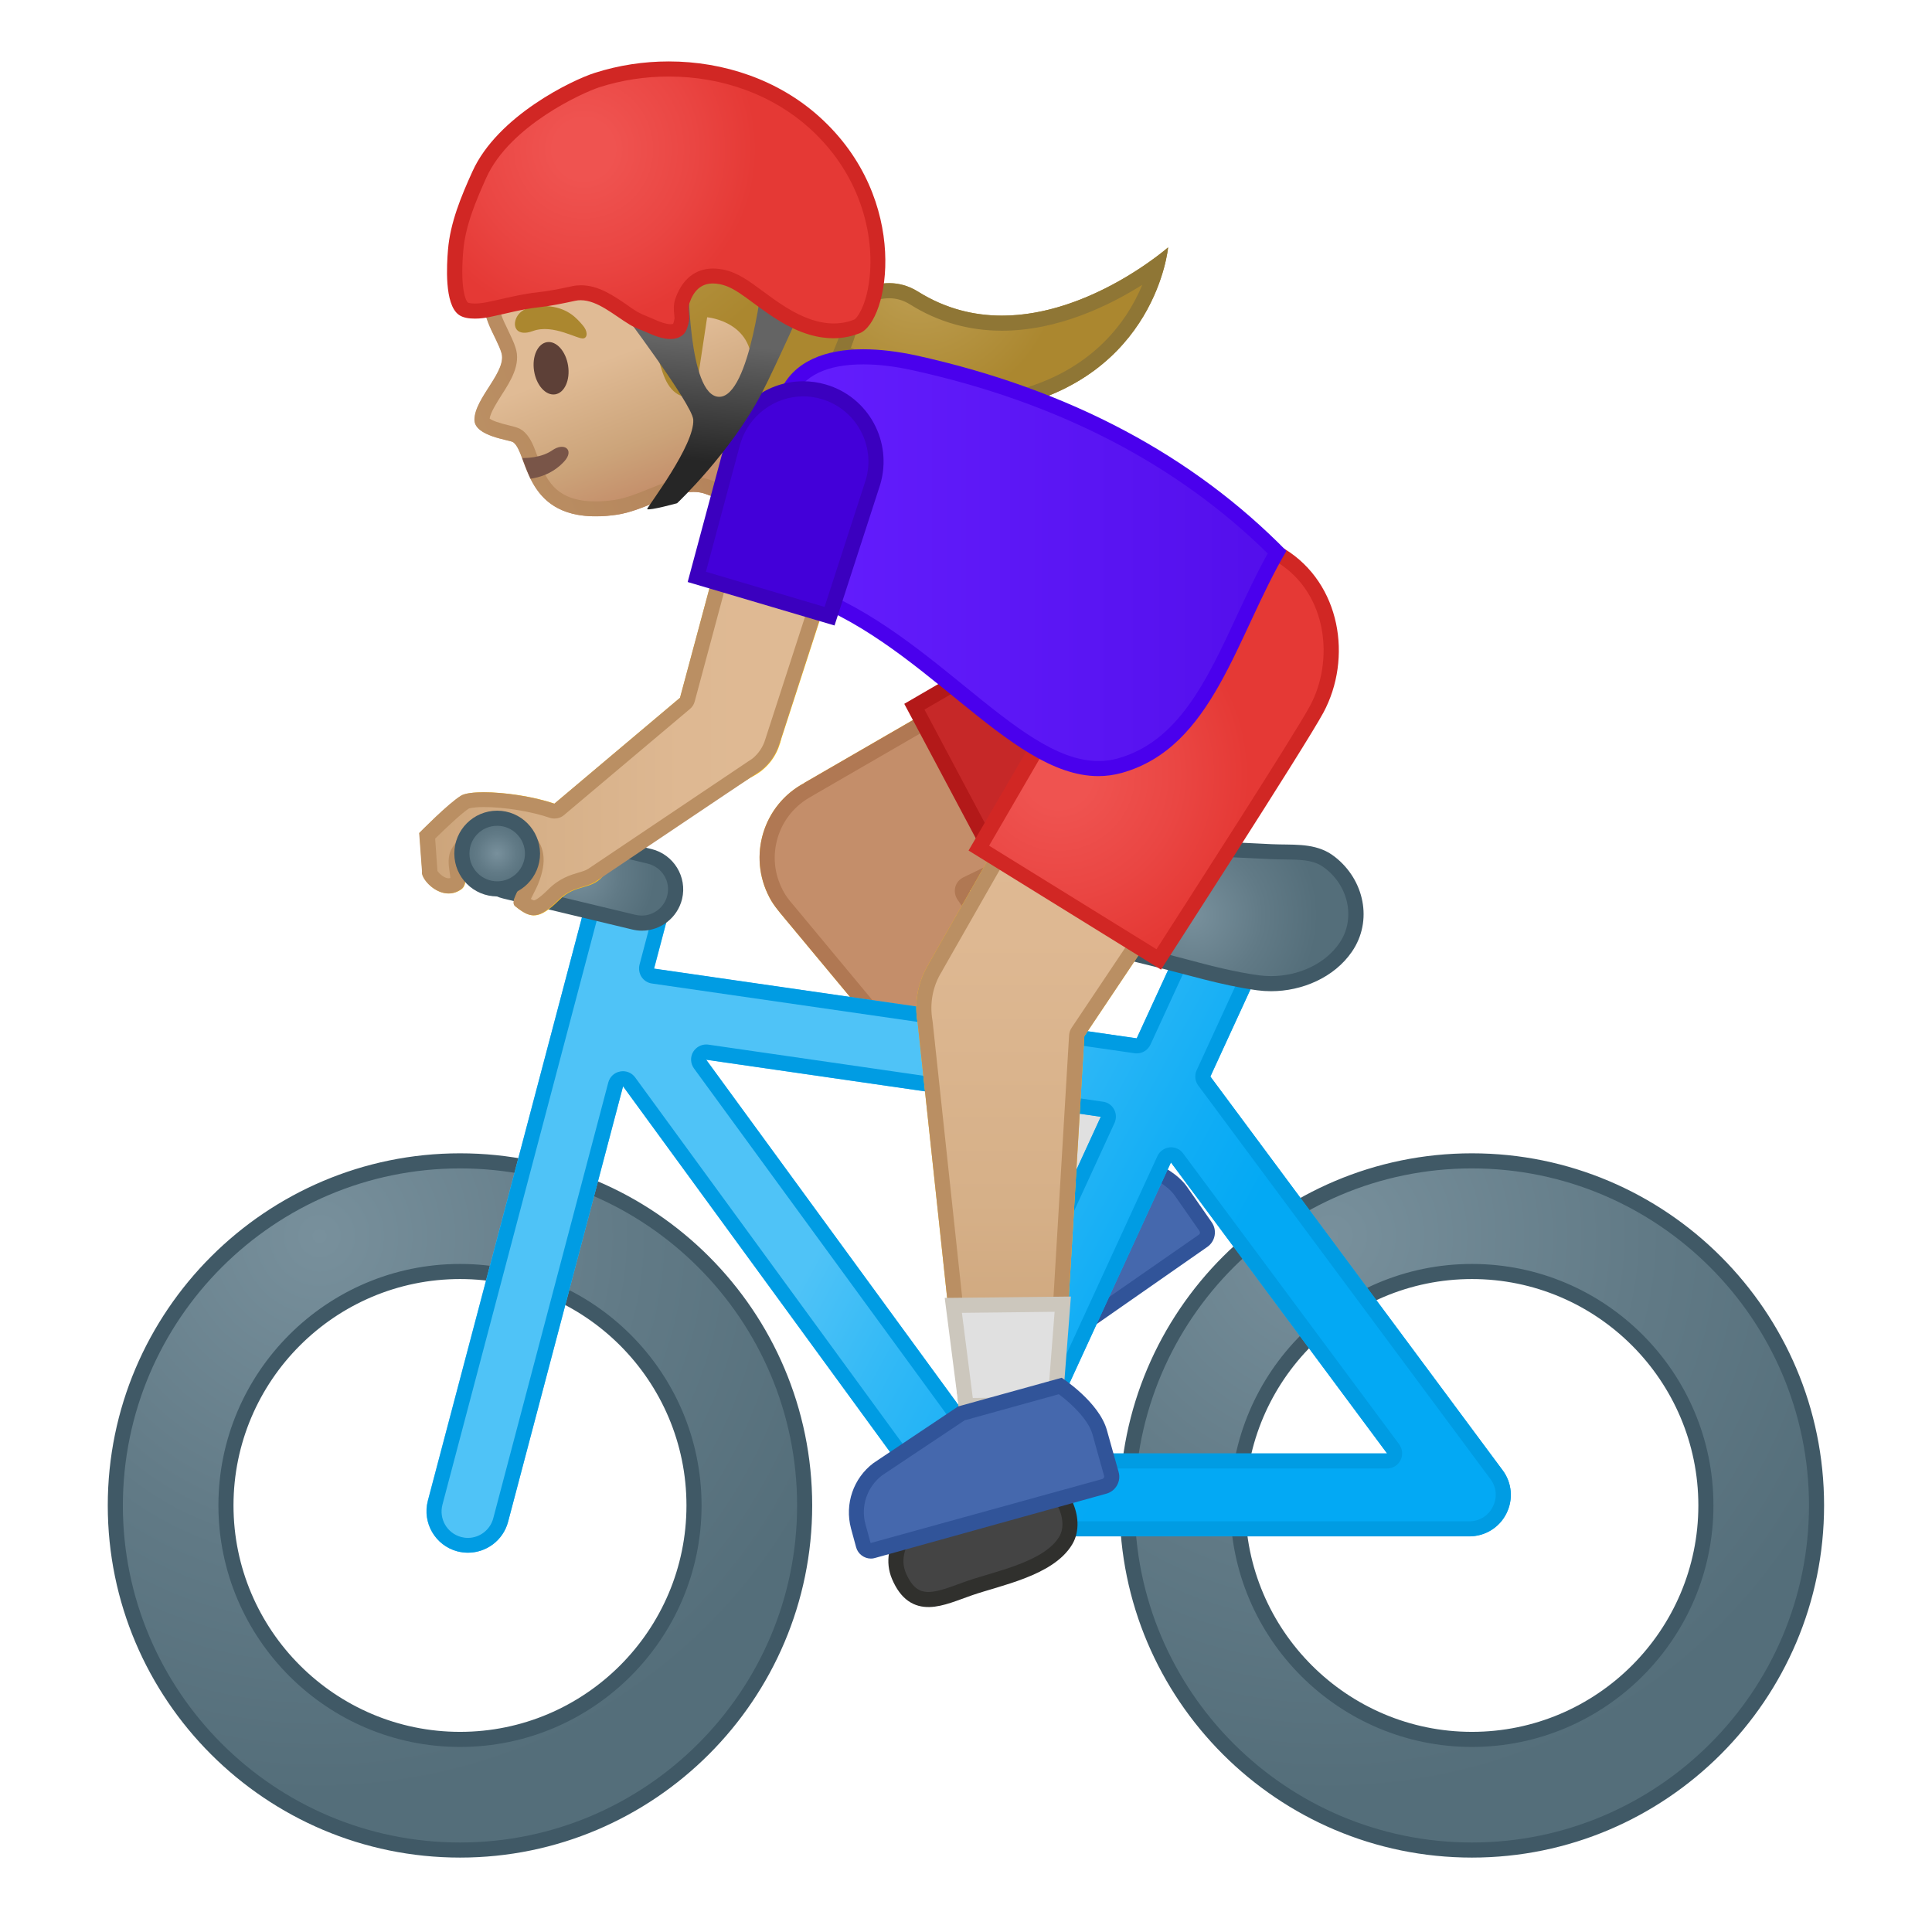 <svg enable-background="new 0 0 128 128" viewBox="0 0 128 128" xmlns="http://www.w3.org/2000/svg" xmlns:xlink="http://www.w3.org/1999/xlink"><defs><rect id="ai" x="4" y="4" width="120" height="120"/></defs><clipPath id="a"><use xlink:href="#ai"/></clipPath><g clip-path="url(#a)"><path d="m66.37 91.4c-0.17 0-0.33-0.08-0.43-0.23l-0.73-1.06c-0.83-1.21-0.84-2.79-0.02-4.01l3.99-5.31 5.59-3.88c0.66 0.19 2.66 0.85 3.48 2.03l1.63 2.35c0.21 0.3 0.14 0.72-0.17 0.93l-13.05 9.1c-0.08 0.05-0.18 0.08-0.29 0.08z" fill="#4568AD"/><path d="m74.86 77.45c0.88 0.27 2.37 0.89 2.98 1.77l1.63 2.34c0.03 0.05 0.03 0.1 0.03 0.13-0.01 0.03-0.02 0.08-0.07 0.11l-13.08 9.09-0.73-1.06c-0.71-1.04-0.72-2.38-0.03-3.43l3.94-5.25 5.33-3.7m-0.19-1.09-5.85 4.06-4.06 5.4c-0.93 1.39-0.92 3.2 0.03 4.57l0.73 1.06c0.2 0.29 0.52 0.44 0.84 0.44 0.2 0 0.4-0.06 0.58-0.18l13.05-9.1c0.53-0.37 0.66-1.1 0.29-1.63l-1.63-2.34c-1.1-1.59-3.98-2.28-3.98-2.28z" fill="#315499"/></g><g clip-path="url(#a)"><radialGradient id="n" cx="-55.768" cy="240.8" r="9.227" gradientTransform="matrix(.896 -.445 .445 .896 3.734 -222.66)" gradientUnits="userSpaceOnUse"><stop stop-color="#BFA055" offset="0"/><stop stop-color="#AB872F" offset="1"/></radialGradient><path d="m56.73 24.3c-0.94-0.63-2.57-0.22-2.07-2.6 0.26-1.24 3.29-4.18 6.18-2.37 7.7 4.83 16.55-2.94 16.55-2.94s-0.78 8.61-10.75 10.67c-4.81 0.99-8.53-1.83-9.91-2.76z" fill="url(#n)"/><path d="m75.68 18.87c-1.03 2.48-3.48 6.03-9.24 7.21-0.6 0.12-1.22 0.19-1.83 0.19-3.23 0-5.8-1.76-7.04-2.6l-0.28-0.19c-0.37-0.25-0.76-0.37-1.1-0.48-0.7-0.22-0.73-0.23-0.55-1.09 0.09-0.45 1.51-2.15 3.27-2.15 0.49 0 0.96 0.14 1.4 0.42 1.84 1.15 3.88 1.73 6.07 1.73 3.73 0 7.14-1.68 9.3-3.04m1.71-2.48s-5.15 4.52-11.01 4.52c-1.82 0-3.71-0.44-5.54-1.58-0.65-0.41-1.3-0.57-1.93-0.57-2.17 0-4.05 1.99-4.25 2.95-0.5 2.39 1.14 1.98 2.07 2.6 1.18 0.79 4.07 2.96 7.88 2.96 0.65 0 1.33-0.06 2.03-0.21 9.97-2.06 10.75-10.67 10.75-10.67z" fill="#8F7635"/><linearGradient id="d" x1="23.172" x2="23.172" y1="268.28" y2="289.45" gradientTransform="matrix(.936 -.352 .352 .936 -76.125 -231.57)" gradientUnits="userSpaceOnUse"><stop stop-color="#E0BB95" offset=".55"/><stop stop-color="#CCA47A" offset=".83"/><stop stop-color="#C48E6A" offset="1"/></linearGradient><path d="m52.17 7.84c-3.42-3.38-9.33-3.49-13.82-1.77-5.03 1.92-7.06 6.24-6.83 11.14 0.08 1.78 0.49 3.48 1.03 4.64 0.07 0.14 0.57 1.14 0.66 1.47 0.46 1.24-1.76 3.02-1.77 4.49 0 1.11 2.36 1.33 2.57 1.49 1.07 0.78 0.62 5.65 6.8 4.81 2.16-0.29 4.25-2.03 5.98-1.37 1.86 0.71 5.61 1.47 5.61 1.47l3.93-5.05s-2.02-4.12-0.6-6.36c2.8-4.45-0.71-12.14-3.56-14.96z" fill="url(#d)"/><linearGradient id="c" x1="30.589" x2="56.557" y1="25.7" y2="15.932" gradientUnits="userSpaceOnUse"><stop stop-color="#BA8F63" offset="0"/><stop stop-color="#B07853" offset=".998"/></linearGradient><path d="m44.24 5.98c2.98 0 5.54 0.91 7.22 2.58 2.62 2.59 5.91 9.77 3.41 13.71-1.37 2.17-0.27 5.41 0.29 6.76l-3.18 4.08c-1.12-0.24-3.52-0.79-4.85-1.29-0.37-0.14-0.77-0.21-1.19-0.21-1.02 0-2.03 0.41-3 0.8-0.76 0.31-1.54 0.62-2.27 0.72-0.43 0.06-0.83 0.09-1.2 0.09-2.75 0-3.32-1.53-3.87-3.01-0.26-0.71-0.49-1.33-1.01-1.71-0.21-0.15-0.43-0.21-0.8-0.3-0.72-0.17-1.18-0.33-1.35-0.47 0.06-0.4 0.46-1.03 0.78-1.54 0.62-0.96 1.31-2.06 0.93-3.17-0.09-0.31-0.32-0.79-0.64-1.46l-0.06-0.12c-0.51-1.09-0.86-2.69-0.93-4.26-0.14-2.88 0.48-8 6.18-10.18 1.76-0.67 3.67-1.02 5.54-1.02m0-1c-2.03 0-4.08 0.4-5.9 1.09-5.03 1.92-7.06 6.24-6.83 11.14 0.08 1.78 0.49 3.48 1.03 4.64 0.06 0.14 0.57 1.14 0.66 1.47 0.46 1.24-1.76 3.02-1.77 4.49 0 1.11 2.36 1.33 2.57 1.49 0.98 0.72 0.68 4.91 5.47 4.91 0.41 0 0.85-0.03 1.33-0.1 1.82-0.25 3.59-1.52 5.14-1.52 0.29 0 0.57 0.04 0.84 0.15 1.86 0.71 5.61 1.47 5.61 1.47l3.93-5.05s-2.02-4.12-0.6-6.36c2.81-4.45-0.71-12.14-3.56-14.96-2.03-2.01-4.94-2.86-7.92-2.86z" fill="url(#c)"/><radialGradient id="b" cx="-16.937" cy="110.86" r="13.186" gradientTransform="matrix(1.02 -.195 .194 .981 35.74 -100.93)" gradientUnits="userSpaceOnUse"><stop stop-color="#BFA055" offset="0"/><stop stop-color="#AB872F" offset="1"/></radialGradient><path d="m46.04 26.37 0.81-5.35s3.36 0.28 2.92 3.73c-0.31 2.43 1.47 4.91 2.57 5l0.64 0.11c0.66-3.64 4.88-5.27 4.41-14.55-0.4-8.04-7.94-11.63-14.66-10.91-6.44 0.69-13.12 5.84-11.45 14.49 0.06 0.3 8.51-0.04 10.74 1.78 2.19 1.78 1.09 5.79 4.02 5.7z" fill="url(#b)"/><defs><path id="ar" d="m51.43 20.09 0.86 8.61-0.45 0.88s0.35 0.17 0.51 0.18l0.64 0.11c0.66-3.64 4.88-5.27 4.41-14.55-0.41-8.05-7.95-11.64-14.67-10.92-6.44 0.69-13.18 6.16-11.48 14.52 0.01 0.06 1.01 0.08 1.01 0.08l-0.16-1.38 9.88-0.1 9.45 2.57z"/></defs><clipPath id="ap"><use xlink:href="#ar"/></clipPath><g clip-path="url(#ap)"><path d="m44.42 5.31c5.53 0 11.63 3.15 11.98 10.06 0.29 5.84-1.29 8.37-2.69 10.6-0.56 0.89-1.09 1.74-1.43 2.71-0.59-0.4-1.73-2.05-1.51-3.8 0.17-1.32-0.1-2.42-0.8-3.29-1.11-1.37-2.83-1.55-3.03-1.56l-0.94-0.08-0.14 0.92-0.64 4.22c-0.22-0.26-0.4-0.76-0.65-1.66-0.32-1.15-0.73-2.57-1.92-3.54-1.69-1.38-5.62-1.66-9.51-1.83-0.35-0.02-0.73-0.03-1.04-0.05-0.41-2.89 0.22-5.55 1.83-7.74 1.97-2.67 5.3-4.49 8.89-4.88 0.53-0.05 1.07-0.08 1.6-0.08m0-1c-0.57 0-1.13 0.03-1.69 0.09-6.44 0.69-13.15 5.94-11.48 14.49 0.06 0.3 8.54-0.04 10.77 1.78 2.17 1.77 1.12 5.7 3.93 5.7h0.09l0.81-5.35s3.36 0.28 2.92 3.73c-0.31 2.43 1.47 4.91 2.57 5l0.64 0.11c0.66-3.64 4.88-5.27 4.41-14.55-0.36-7.37-6.73-11-12.97-11z" fill="#8F7635"/></g><path d="m36.97 28.31-2.27 0.85s0.46 1.03 0.69 1.44c1.22 2.23 3.35 4.42 7.49 3.29 0.38-0.1-3.12-4.93-3.12-4.93l-2.79-0.65z" fill="none"/><defs><path id="ao" d="m52.17 7.84c-3.42-3.38-9.33-3.49-13.82-1.77-6.21 2.37-8.14 7.94-6.58 14.21 0 0 0.94 2.55 1.24 3.65 0.79 2.13-1.14 2.04-1.26 3.77-0.11 1.63 2.05 1.45 2.26 1.6 1.07 0.78 0.62 5.65 6.8 4.81 2.16-0.29 3.9-0.76 4.98-0.12l3.54 2.88 5.74-2.14s-3.48-5.39 0.65-11.94c2.81-4.44-0.7-12.13-3.55-14.95z"/></defs><clipPath id="an"><use xlink:href="#ao"/></clipPath><g clip-path="url(#an)"><path d="m30.6 30.27c1.75 1.63 5.06 2.22 6.8 0.28 0.66-0.74-0.01-1.28-0.82-0.71-1.32 0.91-4.01 0.51-5.11-0.52-0.72-0.68-1.59 0.28-0.87 0.95z" fill="#795548"/></g><ellipse transform="matrix(.988 -.155 .155 .988 -3.342 5.96)" cx="36.51" cy="24.39" rx="1.14" ry="1.75" fill="#5D4037"/><path d="m35.31 21.93c-1.09 0.4-1.4-0.31-1.07-0.93 0.24-0.45 0.89-0.86 2.2-0.7 1.24 0.15 1.79 0.82 2.15 1.23 0.36 0.4 0.35 0.83 0.07 0.89-0.38 0.08-2.01-0.98-3.35-0.49z" fill="#AB872F"/><linearGradient id="aj" x1="100.44" x2="34.451" y1="37.216" y2="85.762" gradientUnits="userSpaceOnUse"><stop stop-color="#FFB300" offset=".195"/><stop stop-color="#FFCA28" offset=".691"/></linearGradient><path d="m83.56 49.63-6.21-11.68-24.05 13.91v0.01c-2.74 1.45-3.77 4.85-2.32 7.59 0.15 0.29 0.33 0.55 0.53 0.8l0.04 0.05c0.05 0.06 0.1 0.12 0.15 0.19l16.86 20.27 7.08-5.21-11.38-16.54 19.3-9.39z" fill="url(#aj)"/><ellipse transform="matrix(.883 -.469 .469 .883 -11.14 42.888)" cx="80.46" cy="43.79" rx="6.61" ry="6.61" fill="#FBC11B"/><path d="m51.94 60c-0.01-0.01-0.02-0.03-0.03-0.05-0.19-0.25-0.35-0.49-0.48-0.73-1.32-2.49-0.37-5.59 2.11-6.91 0.03-0.02 0.06-0.03 0.08-0.05l23.53-13.61 5.72 10.76-18.84 9.16c-0.13 0.06-0.23 0.18-0.26 0.32-0.04 0.14-0.01 0.29 0.07 0.41l11.11 16.15-6.31 4.64-16.7-20.09z" fill="#C48E6A"/><path d="m76.96 39.34 5.23 9.85-18.37 8.94c-0.26 0.13-0.46 0.36-0.53 0.64s-0.02 0.58 0.14 0.82l10.83 15.75-5.54 4.07-16.26-19.57c-0.04-0.05-0.08-0.09-0.13-0.15-0.01-0.01-0.02-0.03-0.03-0.04-0.18-0.23-0.32-0.44-0.43-0.66-0.58-1.09-0.7-2.33-0.34-3.51s1.16-2.14 2.24-2.72c0.04-0.02 0.09-0.05 0.13-0.08l23.06-13.34m0.39-1.39-24.05 13.91v0.01c-2.74 1.45-3.77 4.85-2.32 7.59 0.15 0.29 0.33 0.55 0.53 0.8l0.04 0.05c0.05 0.06 0.1 0.12 0.15 0.19l16.86 20.27 7.08-5.21-11.38-16.54 19.3-9.39-6.21-11.68z" fill="#B07853"/><path d="m60.58 46.83 16.49-9.58c0.02-0.01 0.03-0.01 0.05-0.02 1.06-0.56 2.26-0.86 3.45-0.86 2.73 0 5.23 1.5 6.51 3.91 0.92 1.74 1.12 3.73 0.54 5.61s-1.85 3.43-3.59 4.35l-16.87 8.97-6.58-12.38z" fill="#C62828"/><path d="m80.57 36.86c2.55 0 4.87 1.4 6.07 3.64 0.86 1.62 1.04 3.48 0.5 5.23s-1.72 3.19-3.34 4.05l-16.43 8.74-6.12-11.51 16.04-9.32 0.06-0.03c0.99-0.52 2.1-0.8 3.22-0.8m0-1c-1.25 0-2.51 0.3-3.69 0.92v-0.01l-16.97 9.86 7.04 13.24 17.31-9.21c3.84-2.04 5.29-6.8 3.25-10.64-1.4-2.64-4.13-4.16-6.94-4.16z" fill="#B31919"/><polygon points="71.3 69.26 63.66 74.88 68.56 80.77 75.64 75.56" fill="#E0E0E0" stroke="#CCC7BD" stroke-linecap="round" stroke-linejoin="round" stroke-miterlimit="10"/><radialGradient id="ah" cx="88.215" cy="81.89" r="37.047" gradientUnits="userSpaceOnUse"><stop stop-color="#78909C" offset="0"/><stop stop-color="#617A86" offset=".562"/><stop stop-color="#546E7A" offset="1"/></radialGradient><path d="m97.52 122.57c-12.59 0-22.84-10.24-22.84-22.83s10.25-22.83 22.84-22.83 22.83 10.24 22.83 22.83-10.24 22.83-22.83 22.83zm0-38.33c-8.55 0-15.51 6.95-15.51 15.5s6.96 15.5 15.51 15.5c8.54 0 15.5-6.95 15.5-15.5s-6.95-15.5-15.5-15.5z" fill="url(#ah)"/><path d="m97.52 77.41c12.31 0 22.33 10.02 22.33 22.33s-10.02 22.33-22.33 22.33c-12.32 0-22.34-10.02-22.34-22.33 0.01-12.32 10.03-22.33 22.34-22.33m0 38.33c8.82 0 16-7.18 16-16s-7.18-16-16-16c-8.83 0-16.01 7.18-16.01 16 0.01 8.82 7.19 16 16.01 16m0-39.33c-12.87 0-23.34 10.47-23.34 23.33 0 12.87 10.47 23.33 23.34 23.33 12.86 0 23.33-10.47 23.33-23.33 0-12.87-10.46-23.33-23.33-23.33zm0 38.33c-8.26 0-15.01-6.73-15.01-15s6.74-15 15.01-15 15 6.73 15 15-6.73 15-15 15z" fill="#405966"/><radialGradient id="ag" cx="21.175" cy="81.89" r="37.047" gradientUnits="userSpaceOnUse"><stop stop-color="#78909C" offset="0"/><stop stop-color="#617A86" offset=".562"/><stop stop-color="#546E7A" offset="1"/></radialGradient><path d="m30.48 122.57c-12.59 0-22.84-10.24-22.84-22.83s10.25-22.83 22.84-22.83 22.83 10.24 22.83 22.83-10.24 22.83-22.83 22.83zm0-38.33c-8.55 0-15.51 6.95-15.51 15.5s6.96 15.5 15.51 15.5c8.54 0 15.5-6.95 15.5-15.5s-6.95-15.5-15.5-15.5z" fill="url(#ag)"/><path d="m30.48 77.41c12.31 0 22.33 10.02 22.33 22.33s-10.02 22.33-22.33 22.33c-12.32 0-22.34-10.02-22.34-22.33 0.01-12.32 10.03-22.33 22.34-22.33m0 38.33c8.82 0 16-7.18 16-16s-7.18-16-16-16c-8.83 0-16.01 7.18-16.01 16 0.01 8.82 7.19 16 16.01 16m0-39.33c-12.87 0-23.34 10.47-23.34 23.33 0 12.87 10.47 23.33 23.34 23.33 12.86 0 23.33-10.47 23.33-23.33 0-12.87-10.46-23.33-23.33-23.33zm0 38.33c-8.26 0-15.01-6.73-15.01-15s6.74-15 15.01-15 15 6.73 15 15-6.73 15-15 15z" fill="#405966"/><linearGradient id="af" x1="53.027" x2="88.271" y1="66.011" y2="85.007" gradientUnits="userSpaceOnUse"><stop stop-color="#4FC3F7" offset=".224"/><stop stop-color="#32B9F6" offset=".416"/><stop stop-color="#10ADF5" offset=".682"/><stop stop-color="#03A9F4" offset=".826"/></linearGradient><path d="m77.15 74.57c-0.13 0-0.26-0.01-0.4-0.03l-36.42-5.26c-1.5-0.22-2.54-1.6-2.32-3.1s1.64-2.55 3.11-2.32l36.42 5.26c1.5 0.22 2.54 1.61 2.32 3.11-0.2 1.36-1.37 2.34-2.71 2.34z" fill="url(#af)"/><linearGradient id="ad" x1="51.442" x2="86.692" y1="68.952" y2="87.952" gradientUnits="userSpaceOnUse"><stop stop-color="#4FC3F7" offset=".224"/><stop stop-color="#32B9F6" offset=".416"/><stop stop-color="#10ADF5" offset=".682"/><stop stop-color="#03A9F4" offset=".826"/></linearGradient><path d="m64.44 101.78c-0.87 0-1.7-0.42-2.22-1.12l-23.71-32.48c-0.9-1.22-0.63-2.94 0.6-3.83 1.22-0.89 2.94-0.62 3.83 0.6l20.96 28.69 15.04-32.74c0.63-1.38 2.26-1.98 3.64-1.35s1.99 2.26 1.35 3.64l-17 36.99c-0.4 0.88-1.25 1.48-2.22 1.58-0.09 0.01-0.18 0.02-0.27 0.02z" fill="url(#ad)"/><linearGradient id="ac" x1="48.916" x2="84.166" y1="73.638" y2="92.638" gradientUnits="userSpaceOnUse"><stop stop-color="#4FC3F7" offset=".224"/><stop stop-color="#32B9F6" offset=".416"/><stop stop-color="#10ADF5" offset=".682"/><stop stop-color="#03A9F4" offset=".826"/></linearGradient><path d="m97.35 101.78h-32.91c-1.51 0-2.74-1.23-2.74-2.74s1.23-2.74 2.74-2.74h27.46l-16.96-22.83c-0.9-1.22-0.65-2.94 0.57-3.84s2.94-0.65 3.84 0.57l20.2 27.2c0.62 0.83 0.72 1.94 0.25 2.87-0.46 0.92-1.41 1.51-2.45 1.51z" fill="url(#ac)"/><linearGradient id="ab" x1="43.529" x2="78.779" y1="83.632" y2="102.63" gradientUnits="userSpaceOnUse"><stop stop-color="#4FC3F7" offset=".224"/><stop stop-color="#32B9F6" offset=".416"/><stop stop-color="#10ADF5" offset=".682"/><stop stop-color="#03A9F4" offset=".826"/></linearGradient><path d="m31 102.87c-0.24 0-0.47-0.03-0.71-0.09-1.46-0.39-2.33-1.89-1.95-3.35l10.76-40.71c0.4-1.46 1.9-2.34 3.35-1.95 1.47 0.39 2.35 1.89 1.96 3.35l-10.75 40.71c-0.33 1.23-1.45 2.04-2.66 2.04z" fill="url(#ab)"/><path d="m41.75 57.67c0.15 0 0.3 0.02 0.44 0.06 0.45 0.12 0.83 0.41 1.07 0.81 0.23 0.4 0.3 0.87 0.18 1.32l-1.07 4.05c-0.07 0.28-0.02 0.57 0.13 0.81 0.16 0.24 0.41 0.4 0.69 0.44l31.98 4.62c0.05 0.01 0.1 0.01 0.14 0.01 0.39 0 0.74-0.22 0.91-0.58l3.63-7.89c0.28-0.62 0.9-1.01 1.59-1.01 0.25 0 0.49 0.05 0.72 0.16 0.43 0.2 0.75 0.54 0.91 0.98s0.14 0.91-0.05 1.33l-3.74 8.13c-0.15 0.33-0.11 0.72 0.11 1.01l19.36 26.08c0.4 0.53 0.46 1.23 0.15 1.83-0.29 0.59-0.89 0.96-1.55 0.96h-32.91c-0.12 0-0.24-0.02-0.38-0.05-0.03-0.01-0.07-0.02-0.11-0.03-0.11-0.03-0.19-0.06-0.26-0.09-0.03-0.01-0.05-0.03-0.11-0.06-0.07-0.04-0.14-0.08-0.2-0.13-0.04-0.03-0.08-0.06-0.11-0.09-0.06-0.05-0.1-0.11-0.15-0.17-0.03-0.04-0.07-0.08-0.11-0.12l-20.93-28.67c-0.19-0.26-0.49-0.41-0.81-0.41-0.06 0-0.12 0.01-0.19 0.02-0.38 0.07-0.68 0.35-0.78 0.73l-7.62 28.87c-0.2 0.76-0.89 1.3-1.68 1.3-0.16 0-0.3-0.02-0.45-0.06-0.93-0.25-1.48-1.2-1.24-2.13l10.75-40.7c0.21-0.79 0.9-1.33 1.69-1.33m22.15 36.97c0.03 0 0.07 0 0.1-0.01 0.35-0.04 0.66-0.26 0.81-0.58l9.03-19.65c0.13-0.29 0.12-0.62-0.03-0.9s-0.42-0.47-0.74-0.51l-26.14-3.78c-0.05-0.01-0.1-0.01-0.14-0.01-0.35 0-0.67 0.18-0.86 0.48-0.21 0.34-0.19 0.78 0.05 1.11l17.11 23.43c0.19 0.27 0.49 0.42 0.81 0.42m4.82 2.65h23.18c0.38 0 0.72-0.21 0.89-0.55s0.13-0.74-0.09-1.05l-14.32-19.28c-0.19-0.26-0.49-0.4-0.8-0.4-0.03 0-0.07 0-0.1 0.01-0.35 0.04-0.66 0.26-0.8 0.58l-8.86 19.28c-0.14 0.31-0.12 0.67 0.07 0.96 0.17 0.28 0.49 0.45 0.83 0.45m-26.97-40.62c-1.21 0-2.32 0.81-2.65 2.04l-10.75 40.72c-0.38 1.46 0.49 2.96 1.95 3.35 0.24 0.06 0.47 0.09 0.71 0.09 1.21 0 2.32-0.81 2.65-2.04l7.62-28.86 20.95 28.69c0.04 0.05 0.09 0.09 0.13 0.14 0.08 0.09 0.15 0.18 0.24 0.26l0.18 0.15c0.1 0.08 0.2 0.15 0.31 0.21 0.06 0.03 0.12 0.07 0.18 0.1 0.13 0.06 0.27 0.11 0.4 0.15 0.05 0.02 0.1 0.04 0.16 0.05 0.19 0.04 0.4 0.07 0.6 0.07h32.92c1.04 0 1.99-0.58 2.45-1.51 0.47-0.92 0.38-2.04-0.25-2.87l-19.36-26.09 3.74-8.13c0.64-1.38 0.03-3.01-1.35-3.64-0.37-0.17-0.76-0.25-1.14-0.25-1.04 0-2.04 0.59-2.5 1.6l-3.63 7.89-31.98-4.62 1.07-4.05c0.39-1.46-0.48-2.96-1.96-3.35-0.23-0.07-0.46-0.1-0.69-0.1zm22.15 36.97-17.11-23.43 26.14 3.78-9.03 19.65zm4.82 2.65 8.86-19.28 14.32 19.28h-23.18z" fill="#009CE3"/><path d="m62.21 99.76c-1.67 0.74-3.47 2.72-2.65 4.66 1.03 2.41 2.77 1.46 4.67 0.8s5.26-1.28 6.38-3.16c0.83-1.39-0.31-3.72-1.9-3.98-0.96-0.16-5.6 1.28-6.5 1.68z" clip-rule="evenodd" fill="#444" fill-rule="evenodd" stroke="#30302D" stroke-linecap="round" stroke-linejoin="round" stroke-miterlimit="10"/><radialGradient id="aa" cx="38.248" cy="57.884" r="5.154" gradientUnits="userSpaceOnUse"><stop stop-color="#78909C" offset="0"/><stop stop-color="#617A86" offset=".562"/><stop stop-color="#546E7A" offset="1"/></radialGradient><path d="m42.52 61.15c-0.18 0-0.35-0.02-0.52-0.06l-8.54-2.05c-0.58-0.14-1.08-0.5-1.39-1.01s-0.41-1.11-0.27-1.7c0.24-1.01 1.14-1.72 2.19-1.72 0.17 0 0.35 0.02 0.52 0.06l8.54 2.05c1.2 0.29 1.95 1.5 1.66 2.71-0.25 1.01-1.15 1.72-2.19 1.72z" fill="url(#aa)"/><path d="m33.98 55.12c0.14 0 0.27 0.02 0.4 0.05l8.54 2.05c0.94 0.23 1.52 1.17 1.29 2.1-0.19 0.79-0.89 1.34-1.7 1.34-0.14 0-0.27-0.02-0.41-0.05l-8.54-2.05c-0.45-0.11-0.84-0.39-1.08-0.78-0.24-0.4-0.32-0.87-0.21-1.32 0.2-0.79 0.9-1.34 1.71-1.34m0-1c-1.24 0-2.37 0.84-2.67 2.1-0.35 1.48 0.55 2.96 2.03 3.31l8.54 2.05c0.21 0.05 0.42 0.08 0.64 0.08 1.24 0 2.36-0.84 2.67-2.1 0.35-1.47-0.56-2.95-2.03-3.31l-8.54-2.05c-0.21-0.06-0.43-0.08-0.64-0.08z" fill="#405966"/><radialGradient id="z" cx="79.013" cy="60.619" r="8.311" gradientUnits="userSpaceOnUse"><stop stop-color="#78909C" offset="0"/><stop stop-color="#617A86" offset=".562"/><stop stop-color="#546E7A" offset="1"/></radialGradient><path d="m84.22 65.17c-0.28 0-0.56-0.02-0.84-0.06-1.67-0.23-3.35-0.67-4.97-1.1-0.67-0.18-1.33-0.35-2-0.51l-0.32-0.08c-1.98-0.48-4.04-0.98-5.84-1.96-1.81-0.98-2.4-2-1.91-3.29 0.46-1.2 1.71-2.11 2.9-2.11h0.14c0.78 0.04 1.57 0.05 2.35 0.05 0.51 0 1.03 0 1.54-0.01s1.03-0.01 1.54-0.01c1.03 0 1.86 0.02 2.6 0.07 1.57 0.1 3.15 0.17 4.72 0.25h0.12c0.29 0.01 0.57 0.02 0.86 0.02 0.97 0.01 1.89 0.02 2.68 0.47 0.1 0.06 0.23 0.14 0.34 0.23 1.79 1.39 2.24 3.85 1.03 5.61-1 1.51-2.9 2.43-4.94 2.43z" clip-rule="evenodd" fill="url(#z)" fill-rule="evenodd"/><path d="m71.24 56.57h0.11c0.69 0.04 1.44 0.05 2.37 0.05 0.52 0 1.04-0.01 1.55-0.01 0.51-0.01 1.03-0.01 1.54-0.01 1.02 0 1.84 0.02 2.58 0.07 1.54 0.1 3.12 0.17 4.63 0.24l0.2 0.01c0.29 0.01 0.59 0.02 0.88 0.02 0.94 0.01 1.76 0.02 2.4 0.39 0.1 0.06 0.21 0.13 0.32 0.22 1.57 1.22 1.98 3.39 0.92 4.93-0.92 1.35-2.66 2.19-4.54 2.19-0.26 0-0.52-0.02-0.77-0.05-1.64-0.22-3.31-0.66-4.92-1.09-0.67-0.18-1.34-0.35-2.01-0.52l-0.32-0.08c-1.95-0.47-3.97-0.96-5.71-1.91-1.97-1.06-1.97-1.91-1.68-2.67 0.41-1.01 1.46-1.78 2.45-1.78m0-1c-1.47 0-2.86 1.11-3.37 2.43-0.72 1.87 0.55 3.05 2.14 3.91 1.95 1.06 4.14 1.56 6.27 2.08 2.32 0.56 4.64 1.3 7.02 1.62 0.3 0.04 0.6 0.06 0.91 0.06 2.06 0 4.19-0.91 5.36-2.62 1.4-2.04 0.82-4.76-1.13-6.28-0.13-0.1-0.27-0.2-0.41-0.28-1.15-0.65-2.44-0.5-3.76-0.56-1.6-0.08-3.22-0.15-4.82-0.25-0.88-0.06-1.76-0.07-2.64-0.07-1.03 0-2.07 0.02-3.09 0.02-0.78 0-1.55-0.01-2.32-0.05-0.04-0.01-0.1-0.01-0.16-0.01z" fill="#405966"/><linearGradient id="y" x1="102.02" x2="36.192" y1="3.217" y2="140.87" gradientUnits="userSpaceOnUse"><stop stop-color="#FFB300" offset=".195"/><stop stop-color="#FFCA28" offset=".691"/></linearGradient><path d="m86.54 46.67-11.24-6.96-13.77 24.14h0.01c-0.76 1.23-0.98 2.63-0.74 3.95l2.77 25.84 6.79-0.09 1.48-24.9 14.7-21.98z" fill="url(#y)"/><ellipse transform="matrix(.526 -.85 .85 .526 1.61 89.267)" cx="80.92" cy="43.19" rx="6.61" ry="6.61" fill="#FBC11B"/><linearGradient id="x" x1="73.523" x2="73.523" y1="93.128" y2="40.407" gradientUnits="userSpaceOnUse"><stop stop-color="#CCA47A" offset=".002"/><stop stop-color="#D6B088" offset=".258"/><stop stop-color="#DEB892" offset=".59"/><stop stop-color="#E0BB95" offset="1"/></linearGradient><path d="m61.29 67.74c-0.23-1.28 0.01-2.56 0.67-3.63 0.02-0.03 0.03-0.06 0.04-0.09l13.47-23.61 10.36 6.41-14.42 21.55c-0.05 0.07-0.08 0.16-0.08 0.25l-1.45 24.44-5.87 0.07-2.72-25.39z" fill="url(#x)"/><path d="m75.66 41.1 9.48 5.87-14.14 21.12c-0.1 0.15-0.16 0.32-0.17 0.5l-1.43 23.97-4.94 0.06-2.67-24.93c0-0.02-0.01-0.05-0.01-0.07-0.2-1.13 0.01-2.28 0.61-3.24 0.03-0.04 0.05-0.09 0.07-0.13l13.2-23.15m-0.36-1.39-13.77 24.14h0.01c-0.76 1.23-0.98 2.63-0.74 3.95l2.77 25.84 6.79-0.09 1.48-24.9 14.72-21.98-11.26-6.96z" fill="#BA8F63"/><polygon points="63.15 86.49 70.41 86.41 69.88 93.05 64 93.13" fill="#E0E0E0"/><path d="m69.87 86.91-0.44 5.65-4.98 0.06-0.72-5.64 6.14-0.07m1.08-1.01zl-8.36 0.09 0.98 7.64 6.79-0.09 0.59-7.64z" fill="#CCC7BD"/><radialGradient id="w" cx="70.138" cy="51.316" r="12.797" gradientUnits="userSpaceOnUse"><stop stop-color="#EF5350" offset=".169"/><stop stop-color="#EA4643" offset=".621"/><stop stop-color="#E53935" offset=".987"/></radialGradient><path d="m64.85 56.19 9.84-16.93c0.01-0.02 0.02-0.03 0.04-0.05 1.35-2.18 3.7-3.49 6.27-3.49 1.36 0 2.7 0.38 3.87 1.1 3.63 2.25 4.05 7.03 2.37 10.17-1.06 1.98-8.91 14.17-10.47 16.58l-11.92-7.38z" fill="url(#w)"/><path d="m81 36.21c1.27 0 2.52 0.36 3.61 1.03 3.38 2.09 3.77 6.56 2.19 9.51-1 1.87-8.16 12.99-10.18 16.14l-11.09-6.86 9.58-16.49c0.02-0.02 0.03-0.04 0.04-0.07 1.27-2.04 3.45-3.26 5.85-3.26m0-1c-2.63 0-5.21 1.32-6.7 3.73l-10.13 17.41 12.75 7.89s9.56-14.8 10.76-17.03c1.93-3.6 1.15-8.54-2.55-10.83-1.29-0.79-2.72-1.17-4.13-1.17z" fill="#D12724"/><path d="m57.7 102.75c-0.23 0-0.44-0.16-0.5-0.38l-0.34-1.25c-0.38-1.42 0.13-2.91 1.31-3.79l5.53-3.69 6.56-1.81c0.56 0.4 2.23 1.68 2.61 3.07l0.77 2.75c0.05 0.17 0.03 0.35-0.06 0.51s-0.23 0.27-0.4 0.32l-15.33 4.26c-0.06 0-0.11 0.01-0.15 0.01z" fill="#4568AD"/><path d="m70.15 92.37c0.74 0.55 1.94 1.63 2.23 2.66l0.77 2.75c0.02 0.06 0 0.1-0.02 0.13s-0.05 0.06-0.1 0.08l-15.35 4.24-0.34-1.24c-0.33-1.21 0.11-2.49 1.11-3.25l5.46-3.64 6.24-1.73m0.19-1.09-6.86 1.9-5.61 3.75c-1.33 1-1.92 2.71-1.49 4.33l0.34 1.25c0.12 0.45 0.54 0.75 0.98 0.75 0.09 0 0.18-0.01 0.27-0.04l15.33-4.26c0.62-0.17 0.99-0.82 0.81-1.44l-0.77-2.75c-0.51-1.88-3-3.49-3-3.49z" fill="#315499"/><linearGradient id="v" x1="49.292" x2="84.61" y1="37.28" y2="37.28" gradientUnits="userSpaceOnUse"><stop stop-color="#651FFF" offset="0"/><stop stop-color="#5914F2" offset=".705"/><stop stop-color="#530EEB" offset="1"/></linearGradient><path d="m72.77 50.92c-2.95 0-5.87-2.38-9.26-5.14-3.11-2.53-6.62-5.39-10.74-6.7-1.28-0.41-2.32-1.39-2.93-2.78-0.73-1.68-0.74-3.68-0.01-5.22 0.78-1.63 1.55-3.29 2.29-4.93 0.74-1.67 2.45-2.52 5.07-2.52 1.02 0 2.16 0.13 3.37 0.4 9.8 2.15 17.89 6.37 24.05 12.55-0.83 1.45-1.54 2.99-2.24 4.48-2.04 4.37-3.96 8.49-8.19 9.67-0.46 0.13-0.94 0.19-1.41 0.19z" fill="url(#v)"/><path d="m57.2 24.14c0.99 0 2.08 0.13 3.26 0.39 9.56 2.1 17.47 6.18 23.53 12.14-0.76 1.36-1.42 2.79-2.07 4.18-1.98 4.26-3.86 8.28-7.87 9.4-0.42 0.12-0.84 0.17-1.28 0.17-2.77 0-5.63-2.33-8.95-5.03-3.14-2.55-6.7-5.45-10.9-6.78-1.14-0.36-2.07-1.25-2.62-2.5-0.67-1.53-0.67-3.41-0.02-4.8 0.79-1.65 1.56-3.31 2.3-4.95 0.65-1.48 2.21-2.22 4.62-2.22m0-1c-2.52 0-4.63 0.78-5.53 2.82-0.73 1.62-1.49 3.27-2.28 4.92-1.41 2.99-0.26 7.58 3.24 8.68 8.37 2.66 14.13 11.86 20.14 11.86 0.51 0 1.03-0.07 1.54-0.21 6.08-1.69 7.57-9.03 10.92-14.71-6.11-6.23-14.25-10.69-24.57-12.96-1.18-0.25-2.36-0.4-3.46-0.4z" fill="#4A00ED"/><polygon points="36.02 53.85 39.47 58.06 50.45 51.05 46.04 45.4" fill="#FBC11B"/><polygon points="51.66 49.27 44.79 47.23 49.68 29.01 57.48 31.32" fill="#FBC11B"/><ellipse transform="matrix(.284 -.959 .959 .284 -11.737 80.786)" cx="48.22" cy="48.25" rx="3.59" ry="3.59" fill="#FBC11B"/><ellipse transform="matrix(.284 -.959 .959 .284 9.444 72.974)" cx="53.58" cy="30.16" rx="4.06" ry="4.06" fill="#FBC11B"/><path d="m34.14 60.04c-0.36-0.3 0.35-1.18 0.66-2.04 0.43-1.2 0.21-1.76-0.55-2.39-0.4-0.33-2.43-0.17-2.43-0.17s-0.64 0.64-1.01 1.27c-0.32 0.53 0.41 1.78-0.27 2.23-1.31 0.88-2.69-0.73-2.56-1.19l-0.19-2.56s1.94-1.97 2.78-2.48c0.84-0.5 4.95-0.13 7 0.87 1.35 0.66 2.81 3.87 2.52 4.29-0.83 1.18-1.9 0.61-3.04 1.76-1.35 1.33-1.89 1.24-2.91 0.41z" fill="#FBC11B"/><linearGradient id="u" x1="28.297" x2="56.847" y1="44.893" y2="44.893" gradientUnits="userSpaceOnUse"><stop stop-color="#CCA47A" offset=".002"/><stop stop-color="#D6B088" offset=".258"/><stop stop-color="#DEB892" offset=".59"/><stop stop-color="#E0BB95" offset="1"/></linearGradient><path d="m35.37 60.15c-0.2 0-0.44-0.12-0.82-0.42 0.05-0.16 0.2-0.45 0.3-0.66 0.15-0.29 0.3-0.6 0.42-0.91 0.48-1.31 0.28-2.13-0.7-2.95-0.19-0.16-0.54-0.32-1.7-0.32-0.57 0-1.09 0.04-1.09 0.04-0.12 0.01-0.23 0.06-0.31 0.15-0.03 0.03-0.68 0.69-1.09 1.36-0.23 0.38-0.16 0.83-0.1 1.27 0.05 0.32 0.1 0.71-0.02 0.8-0.17 0.12-0.35 0.17-0.54 0.17-0.64 0-1.22-0.68-1.26-0.9l-0.17-2.42c0.62-0.62 1.93-1.89 2.52-2.24 0.09-0.06 0.46-0.15 1.23-0.15 1.19 0 3.04 0.23 4.52 0.73 0.05 0.02 0.11 0.03 0.16 0.03 0.12 0 0.23-0.04 0.32-0.12l8.33-7.02c0.08-0.07 0.13-0.15 0.16-0.25l4.5-16.73 6.81 2.02-5.66 17.46c-0.18 0.62-0.54 1.15-1.04 1.55l-10.86 7.3c-0.23 0.16-0.5 0.24-0.81 0.33-0.51 0.15-1.15 0.34-1.79 0.98-0.61 0.63-1.01 0.9-1.31 0.9z" fill="url(#u)"/><path d="m50.38 30.26 5.83 1.73-5.51 17c-0.15 0.5-0.44 0.93-0.84 1.26l-10.87 7.3c-0.16 0.11-0.38 0.18-0.66 0.26-0.54 0.16-1.27 0.38-2 1.11s-0.95 0.73-0.96 0.73-0.06-0.01-0.2-0.09c0.04-0.09 0.09-0.18 0.13-0.26 0.15-0.29 0.32-0.62 0.44-0.96 0.55-1.51 0.29-2.55-0.85-3.5-0.37-0.31-0.96-0.44-2.02-0.44-0.59 0-1.11 0.04-1.13 0.04-0.24 0.02-0.46 0.12-0.63 0.29-0.07 0.07-0.73 0.75-1.16 1.46-0.32 0.53-0.23 1.12-0.16 1.6 0.02 0.11 0.04 0.27 0.05 0.38-0.05 0.01-0.08 0.02-0.11 0.02-0.3 0-0.63-0.31-0.75-0.49v-0.03l-0.15-2.11c0.74-0.73 1.8-1.72 2.23-1.99 0 0 0.24-0.1 1-0.1 1.35 0 3.14 0.29 4.36 0.71 0.11 0.04 0.22 0.05 0.32 0.05 0.23 0 0.46-0.08 0.64-0.24l8.33-7.02c0.16-0.13 0.27-0.31 0.32-0.51l4.35-16.2m-0.7-1.25-4.63 17.22-8.33 7.02c-1.43-0.49-3.34-0.76-4.68-0.76-0.69 0-1.24 0.07-1.49 0.22-0.84 0.5-2.78 2.48-2.78 2.48l0.19 2.56c-0.1 0.37 0.74 1.44 1.75 1.44 0.26 0 0.54-0.07 0.81-0.26 0.68-0.45-0.05-1.7 0.27-2.23 0.38-0.63 1.01-1.27 1.01-1.27s0.5-0.04 1.05-0.04c0.56 0 1.18 0.04 1.38 0.21 0.76 0.63 0.98 1.19 0.55 2.39-0.31 0.86-1.02 1.75-0.66 2.04 0.47 0.38 0.84 0.61 1.23 0.61 0.46 0 0.94-0.31 1.66-1.03 0.92-0.92 1.79-0.74 2.52-1.25l10.9-7.32c0.56-0.44 0.99-1.05 1.21-1.78l5.82-17.95-7.78-2.3z" fill="#BA8F63"/><path d="m46.17 38.22s2.42-8.99 2.42-9.01c0.6-2.03 2.5-3.45 4.62-3.45 0.46 0 0.92 0.07 1.37 0.2 2.55 0.75 4.01 3.44 3.25 5.99l-2.88 8.87-8.78-2.6z" fill="#4300D9"/><path d="m53.21 26.26c0.41 0 0.83 0.06 1.23 0.18 2.29 0.68 3.59 3.09 2.92 5.35l-2.73 8.42-7.86-2.33 2.27-8.46c0.01-0.02 0.01-0.04 0.02-0.06 0.55-1.82 2.26-3.1 4.15-3.1m0-1c-2.3 0-4.42 1.5-5.1 3.81l-2.55 9.49 9.73 2.88 3.03-9.35c0.83-2.82-0.77-5.78-3.59-6.61-0.51-0.15-1.01-0.22-1.52-0.22z" fill="#3B00BF"/><linearGradient id="t" x1="57.412" x2="57.412" y1="-24.906" y2="-17.035" gradientTransform="matrix(.996 .087 -.087 .996 -12.388 42.555)" gradientUnits="userSpaceOnUse"><stop stop-color="#646464" offset="0"/><stop stop-color="#262626" offset=".995"/></linearGradient><path d="m45.93 27.8c0.11 1.66-2.98 5.7-3.06 5.93 0.18 0.11 1.99-0.39 1.99-0.39s3.54-3.34 5.61-7.3c0.93-1.78 3.03-6.51 3.03-6.51l-2.93-1.43s-0.86 8.22-2.93 8.19c-2.08-0.03-2.04-7.99-2.04-7.99l-4.67 1.94s4.94 6.53 5 7.56z" fill="url(#t)"/><radialGradient id="s" cx="48.031" cy="-36.996" r="11.652" gradientTransform="matrix(.996 .087 -.087 .996 -12.388 42.555)" gradientUnits="userSpaceOnUse"><stop stop-color="#EF5350" offset=".169"/><stop stop-color="#EA4643" offset=".621"/><stop stop-color="#E53935" offset=".987"/></radialGradient><path d="m44.41 21.96c-0.34 0-0.76-0.12-1.3-0.37-0.14-0.06-0.28-0.12-0.41-0.17-0.26-0.1-0.5-0.2-0.74-0.34-0.24-0.15-0.48-0.31-0.73-0.48-0.87-0.59-1.76-1.21-2.77-1.21-0.16 0-0.32 0.02-0.48 0.05l-0.16 0.03c-0.72 0.15-1.47 0.3-2.21 0.39-0.8 0.09-1.57 0.26-2.31 0.43-0.32 0.07-0.64 0.15-0.97 0.21-0.17 0.04-0.52 0.1-0.88 0.1s-0.63-0.06-0.78-0.17c-0.18-0.13-0.76-0.8-0.5-3.85 0.15-1.76 0.86-3.45 1.58-5.03 1.64-3.62 6.65-5.89 7.8-6.26 1.53-0.49 3.13-0.74 4.76-0.74 3.69 0 7.12 1.26 9.66 3.56 3.82 3.45 4.59 7.94 4.03 10.98-0.27 1.5-0.83 2.35-1.23 2.51-0.51 0.2-1.02 0.3-1.56 0.3-1.05 0-2.2-0.38-3.41-1.14-0.62-0.39-1.15-0.78-1.62-1.12-0.87-0.64-1.56-1.15-2.39-1.32-0.2-0.04-0.39-0.06-0.56-0.06-0.97 0-1.66 0.56-2.04 1.66-0.1 0.3-0.07 0.59-0.05 0.84 0.01 0.15 0.03 0.29 0.01 0.4-0.08 0.45-0.18 0.58-0.22 0.61-0.13 0.14-0.3 0.19-0.52 0.19z" fill="url(#s)"/><path d="m44.31 5.07c3.57 0 6.88 1.22 9.33 3.43 3.58 3.24 4.37 7.47 3.91 10.36-0.25 1.55-0.79 2.23-0.95 2.31-0.45 0.18-0.9 0.26-1.37 0.26-0.96 0-2.01-0.36-3.14-1.06-0.61-0.38-1.12-0.76-1.58-1.1-0.88-0.65-1.65-1.22-2.59-1.41-0.23-0.04-0.45-0.07-0.66-0.07-0.83 0-1.94 0.35-2.52 2.01-0.13 0.39-0.1 0.77-0.07 1.04 0.01 0.09 0.02 0.23 0.02 0.26-0.04 0.2-0.07 0.31-0.09 0.35-0.04 0.02-0.09 0.03-0.17 0.03-0.26 0-0.63-0.11-1.11-0.33l-0.42-0.18c-0.25-0.1-0.46-0.19-0.66-0.3-0.23-0.14-0.47-0.3-0.7-0.47-0.89-0.61-1.89-1.3-3.05-1.3-0.19 0-0.39 0.02-0.58 0.06l-0.13 0.03c-0.75 0.16-1.47 0.3-2.19 0.38-0.83 0.09-1.61 0.27-2.36 0.44-0.32 0.07-0.64 0.15-0.97 0.21-0.16 0.03-0.47 0.09-0.78 0.09s-0.46-0.05-0.49-0.07c-0.01 0-0.54-0.53-0.3-3.41 0.14-1.68 0.84-3.32 1.53-4.86 1.57-3.46 6.39-5.63 7.49-5.99 1.47-0.47 3.02-0.71 4.6-0.71m0-1c-1.66 0-3.32 0.25-4.91 0.76-1.48 0.47-6.43 2.84-8.1 6.53-0.75 1.65-1.47 3.39-1.62 5.19-0.08 0.98-0.25 3.6 0.71 4.3 0.27 0.2 0.67 0.26 1.08 0.26 0.35 0 0.71-0.05 0.98-0.11 1.08-0.22 2.12-0.52 3.24-0.64 0.81-0.09 1.62-0.26 2.41-0.43 0.12-0.03 0.25-0.04 0.37-0.04 1.12 0 2.21 0.99 3.24 1.61 0.39 0.24 0.78 0.36 1.19 0.54 0.42 0.19 0.99 0.42 1.51 0.42 0.32 0 0.62-0.08 0.86-0.3 0.22-0.2 0.32-0.6 0.38-0.9 0.06-0.38-0.09-0.8 0.02-1.16 0.27-0.79 0.73-1.32 1.57-1.32 0.14 0 0.3 0.02 0.46 0.05 1.14 0.22 2.08 1.28 3.84 2.37 1.48 0.93 2.71 1.21 3.67 1.21 0.72 0 1.3-0.16 1.74-0.33 1.96-0.77 3.43-8.84-2.65-14.33-2.72-2.46-6.35-3.68-9.99-3.68z" fill="#D12724"/></g><g clip-path="url(#a)"><radialGradient id="r" cx="32.935" cy="56.546" r="2.339" gradientUnits="userSpaceOnUse"><stop stop-color="#78909C" offset="0"/><stop stop-color="#617A86" offset=".562"/><stop stop-color="#546E7A" offset="1"/></radialGradient><circle cx="32.94" cy="56.55" r="2.34" clip-rule="evenodd" fill="url(#r)" fill-rule="evenodd"/><path d="m32.94 54.71c1.01 0 1.84 0.83 1.84 1.84s-0.82 1.84-1.84 1.84c-1.01 0-1.84-0.83-1.84-1.84 0-1.02 0.82-1.84 1.84-1.84m0-1c-1.57 0-2.84 1.27-2.84 2.84s1.27 2.84 2.84 2.84 2.84-1.27 2.84-2.84c-0.01-1.57-1.28-2.84-2.84-2.84z" fill="#405966"/></g><g display="none"><g display="inline"><g opacity=".6"><circle cx="-72" cy="-76.61" r="28" fill="none" opacity=".61" stroke="#000" stroke-miterlimit="10" stroke-width=".263"/><line x1="-52" x2="-52" y1="-140.61" y2="-12.61" fill="none" opacity=".61" stroke="#000" stroke-miterlimit="10" stroke-width=".25"/><line x1="-92" x2="-92" y1="-140.61" y2="-12.61" fill="none" opacity=".61" stroke="#000" stroke-miterlimit="10" stroke-width=".25"/><line x1="-72" x2="-72" y1="-140.61" y2="-12.61" fill="none" opacity=".61" stroke="#000" stroke-miterlimit="10" stroke-width=".25"/><line x1="-8" x2="-136" y1="-76.61" y2="-76.61" fill="none" opacity=".61" stroke="#000" stroke-miterlimit="10" stroke-width=".25"/><line x1="-8" x2="-136" y1="-96.61" y2="-96.61" fill="none" opacity=".61" stroke="#000" stroke-miterlimit="10" stroke-width=".25"/><line x1="-8" x2="-136" y1="-56.86" y2="-56.86" fill="none" opacity=".61" stroke="#000" stroke-miterlimit="10" stroke-width=".25"/><line x1="-8" x2="-136" y1="-12.61" y2="-140.61" fill="none" opacity=".61" stroke="#000" stroke-miterlimit="10" stroke-width=".25"/><line x1="-136" x2="-8" y1="-12.61" y2="-140.61" fill="none" opacity=".61" stroke="#000" stroke-miterlimit="10" stroke-width=".25"/><g opacity=".61"><path d="m-72-136.35c32.94 0 59.74 26.8 59.74 59.74s-26.8 59.75-59.74 59.75-59.74-26.8-59.74-59.74 26.8-59.75 59.74-59.75m0-0.26c-33.14 0-60 26.86-60 60s26.86 60 60 60 60-26.86 60-60-26.86-60-60-60z"/></g><path d="m-28.03-24.64h-87.94c-4.42 0-8.03-3.61-8.03-8.03v-87.91c0-4.42 3.61-8.03 8.03-8.03h87.94c4.42 0 8.03 3.61 8.03 8.03v87.91c0 4.42-3.61 8.03-8.03 8.03z" fill="none" opacity=".61" stroke="#000" stroke-miterlimit="10" stroke-width=".258"/><path d="m-36-16.61h-72c-4.4 0-8-3.6-8-8v-104c0-4.4 3.6-8 8-8h72c4.4 0 8 3.6 8 8v104c0 4.4-3.6 8-8 8z" fill="none" opacity=".61" stroke="#000" stroke-miterlimit="10" stroke-width=".263"/><path d="m-22.23-32.61h-99.54c-5.63 0-10.23-4.6-10.23-10.23v-67.48c0-5.63 4.6-10.23 10.23-10.23h99.54c5.63 0 10.23 4.6 10.23 10.23v67.48c0 5.63-4.6 10.23-10.23 10.23z" fill="none" opacity=".61" stroke="#000" stroke-miterlimit="10" stroke-width=".263"/></g><g opacity=".2"><defs><rect id="am" x="-136" y="-140.61" width="128" height="128" opacity=".2"/></defs><clipPath id="q"><use xlink:href="#am"/></clipPath><g clip-path="url(#q)"><g fill="none" stroke="#000" stroke-miterlimit="10" stroke-width=".25"><line x1="-164" x2="-164" y1="19.39" y2="-172.61"/><line x1="-160" x2="-160" y1="19.39" y2="-172.61"/><line x1="-156" x2="-156" y1="19.39" y2="-172.61"/><line x1="-152" x2="-152" y1="19.39" y2="-172.61"/><line x1="-148" x2="-148" y1="19.39" y2="-172.61"/><line x1="-144" x2="-144" y1="19.39" y2="-172.61"/><line x1="-140" x2="-140" y1="19.39" y2="-172.61"/><line x1="-136" x2="-136" y1="19.39" y2="-172.61"/><line x1="-132" x2="-132" y1="19.39" y2="-172.61"/><line x1="-128" x2="-128" y1="19.39" y2="-172.61"/><line x1="-124" x2="-124" y1="19.39" y2="-172.61"/><line x1="-120" x2="-120" y1="19.39" y2="-172.61"/><line x1="-116" x2="-116" y1="19.39" y2="-172.61"/><line x1="-112" x2="-112" y1="19.39" y2="-172.61"/><line x1="-108" x2="-108" y1="19.39" y2="-172.61"/><line x1="-104" x2="-104" y1="19.39" y2="-172.61"/><line x1="-100" x2="-100" y1="19.39" y2="-172.61"/><line x1="-96" x2="-96" y1="19.39" y2="-172.61"/><line x1="-92" x2="-92" y1="19.39" y2="-172.61"/><line x1="-88" x2="-88" y1="19.39" y2="-172.61"/><line x1="-84" x2="-84" y1="19.39" y2="-172.61"/><line x1="-80" x2="-80" y1="19.39" y2="-172.61"/><line x1="-76" x2="-76" y1="19.39" y2="-172.61"/><line x1="-72" x2="-72" y1="19.39" y2="-172.61"/><line x1="-68" x2="-68" y1="19.39" y2="-172.61"/><line x1="-64" x2="-64" y1="19.39" y2="-172.61"/><line x1="-60" x2="-60" y1="19.39" y2="-172.61"/><line x1="-56" x2="-56" y1="19.39" y2="-172.61"/><line x1="-52" x2="-52" y1="19.39" y2="-172.61"/><line x1="-48" x2="-48" y1="19.39" y2="-172.61"/><line x1="-44" x2="-44" y1="19.39" y2="-172.61"/><line x1="-40" x2="-40" y1="19.39" y2="-172.61"/><line x1="-36" x2="-36" y1="19.39" y2="-172.61"/><line x1="-32" x2="-32" y1="19.39" y2="-172.61"/><line x1="-28" x2="-28" y1="19.39" y2="-172.61"/><line x1="-24" x2="-24" y1="19.39" y2="-172.61"/><line x1="-20" x2="-20" y1="19.39" y2="-172.61"/><line x1="-16" x2="-16" y1="19.39" y2="-172.61"/><line x1="-12" x2="-12" y1="19.39" y2="-172.61"/><line x1="-8" x2="-8" y1="19.39" y2="-172.61"/><line x1="-4" x2="-4" y1="19.39" y2="-172.61"/><line y1="19.39" y2="-172.61"/><line x1="1" y1="25.44" y2="-166.56"/><line x1="8" x2="8" y1="19.39" y2="-172.61"/><line x1="12" x2="12" y1="19.39" y2="-172.61"/><line x1="16" x2="16" y1="19.39" y2="-172.61"/><line x1="20" x2="20" y1="19.39" y2="-172.61"/></g><g fill="none" stroke="#000" stroke-miterlimit="10" stroke-width=".25"><line x1="-168" x2="24" y1="-168.61" y2="-168.61"/><line x1="-168" x2="24" y1="-164.61" y2="-164.61"/><line x1="-168" x2="24" y1="-160.61" y2="-160.61"/><line x1="-168" x2="24" y1="-156.61" y2="-156.61"/><line x1="-168" x2="24" y1="-152.61" y2="-152.61"/><line x1="-168" x2="24" y1="-148.61" y2="-148.61"/><line x1="-168" x2="24" y1="-144.61" y2="-144.61"/><line x1="-168" x2="24" y1="-140.61" y2="-140.61"/><line x1="-168" x2="24" y1="-136.61" y2="-136.61"/><line x1="-168" x2="24" y1="-132.61" y2="-132.61"/><line x1="-168" x2="24" y1="-128.61" y2="-128.61"/><line x1="-168" x2="24" y1="-124.61" y2="-124.61"/><line x1="-168" x2="24" y1="-120.61" y2="-120.61"/><line x1="-168" x2="24" y1="-116.61" y2="-116.61"/><line x1="-168" x2="24" y1="-112.61" y2="-112.61"/><line x1="-168" x2="24" y1="-108.61" y2="-108.61"/><line x1="-168" x2="24" y1="-104.61" y2="-104.61"/><line x1="-168" x2="24" y1="-100.61" y2="-100.61"/><line x1="-168" x2="24" y1="-96.61" y2="-96.61"/><line x1="-168" x2="24" y1="-92.61" y2="-92.61"/><line x1="-168" x2="24" y1="-88.61" y2="-88.61"/><line x1="-168" x2="24" y1="-84.61" y2="-84.61"/><line x1="-168" x2="24" y1="-80.61" y2="-80.61"/><line x1="-168" x2="24" y1="-76.61" y2="-76.61"/><line x1="-168" x2="24" y1="-72.61" y2="-72.61"/><line x1="-168" x2="24" y1="-68.61" y2="-68.61"/><line x1="-168" x2="24" y1="-64.61" y2="-64.61"/><line x1="-168" x2="24" y1="-60.61" y2="-60.61"/><line x1="-168" x2="24" y1="-56.61" y2="-56.61"/><line x1="-168" x2="24" y1="-52.61" y2="-52.61"/><line x1="-168" x2="24" y1="-48.61" y2="-48.61"/><line x1="-168" x2="24" y1="-44.61" y2="-44.61"/><line x1="-168" x2="24" y1="-40.61" y2="-40.61"/><line x1="-168" x2="24" y1="-36.61" y2="-36.61"/><line x1="-168" x2="24" y1="-32.61" y2="-32.61"/><line x1="-168" x2="24" y1="-28.61" y2="-28.61"/><line x1="-168" x2="24" y1="-24.61" y2="-24.61"/><line x1="-168" x2="24" y1="-20.61" y2="-20.61"/><line x1="-168" x2="24" y1="-16.61" y2="-16.61"/><line x1="-168" x2="24" y1="-12.61" y2="-12.61"/><line x1="-168" x2="24" y1="-8.61" y2="-8.61"/><line x1="-168" x2="24" y1="-4.61" y2="-4.61"/><line x1="-168" x2="24" y1="-.61" y2="-.61"/><line x1="-168" x2="24" y1="3.39" y2="3.39"/><line x1="-168" x2="24" y1="7.39" y2="7.39"/><line x1="-168" x2="24" y1="11.39" y2="11.39"/><line x1="-168" x2="24" y1="15.39" y2="15.39"/></g><path d="m23.75-172.36v191.5h-191.5v-191.5h191.5m0.25-0.25h-192v192h192v-192z"/></g></g><g fill="#F44336"><rect x="-136" y="-140.61" width="4" height="128" opacity=".3"/><rect x="-12" y="-140.61" width="4" height="128" opacity=".3"/><rect transform="matrix(-1.837e-16 1 -1 -1.837e-16 -210.61 -66.608)" x="-74" y="-198.61" width="4" height="120" opacity=".3"/><rect transform="matrix(-1.837e-16 1 -1 -1.837e-16 -86.608 57.392)" x="-74" y="-74.61" width="4" height="120" opacity=".3"/></g></g><g display="inline"><g opacity=".6"><circle cx="-72" cy="209.72" r="28" fill="none" opacity=".61" stroke="#000" stroke-miterlimit="10" stroke-width=".263"/><line x1="-52" x2="-52" y1="145.73" y2="273.72" fill="none" opacity=".61" stroke="#000" stroke-miterlimit="10" stroke-width=".25"/><line x1="-92" x2="-92" y1="145.73" y2="273.72" fill="none" opacity=".61" stroke="#000" stroke-miterlimit="10" stroke-width=".25"/><line x1="-72" x2="-72" y1="145.72" y2="273.72" fill="none" opacity=".61" stroke="#000" stroke-miterlimit="10" stroke-width=".25"/><line x1="-8" x2="-136" y1="209.72" y2="209.72" fill="none" opacity=".61" stroke="#000" stroke-miterlimit="10" stroke-width=".25"/><line x1="-8" x2="-136" y1="189.72" y2="189.72" fill="none" opacity=".61" stroke="#000" stroke-miterlimit="10" stroke-width=".25"/><line x1="-8" x2="-136" y1="229.47" y2="229.47" fill="none" opacity=".61" stroke="#000" stroke-miterlimit="10" stroke-width=".25"/><line x1="-8" x2="-136" y1="273.72" y2="145.72" fill="none" opacity=".61" stroke="#000" stroke-miterlimit="10" stroke-width=".25"/><line x1="-136" x2="-8" y1="273.72" y2="145.72" fill="none" opacity=".61" stroke="#000" stroke-miterlimit="10" stroke-width=".25"/><g opacity=".61"><path d="m-72 149.98c32.94 0 59.74 26.8 59.74 59.74s-26.8 59.74-59.74 59.74-59.74-26.8-59.74-59.74 26.8-59.74 59.74-59.74m0-0.26c-33.14 0-60 26.86-60 60s26.86 60 60 60 60-26.86 60-60-26.86-60-60-60z"/></g><path d="m-28.03 261.69h-87.94c-4.42 0-8.03-3.61-8.03-8.03v-87.91c0-4.42 3.61-8.03 8.03-8.03h87.94c4.42 0 8.03 3.61 8.03 8.03v87.91c0 4.42-3.61 8.03-8.03 8.03z" fill="none" opacity=".61" stroke="#000" stroke-miterlimit="10" stroke-width=".258"/><path d="m-36 269.72h-72c-4.4 0-8-3.6-8-8v-104c0-4.4 3.6-8 8-8h72c4.4 0 8 3.6 8 8v104c0 4.4-3.6 8-8 8z" fill="none" opacity=".61" stroke="#000" stroke-miterlimit="10" stroke-width=".263"/><path d="m-22.23 253.72h-99.54c-5.63 0-10.23-4.6-10.23-10.23v-67.48c0-5.63 4.6-10.23 10.23-10.23h99.54c5.63 0 10.23 4.6 10.23 10.23v67.48c0 5.63-4.6 10.23-10.23 10.23z" fill="none" opacity=".61" stroke="#000" stroke-miterlimit="10" stroke-width=".263"/></g><g opacity=".2"><defs><rect id="as" x="-136" y="145.72" width="128" height="128" opacity=".2"/></defs><clipPath id="p"><use xlink:href="#as"/></clipPath><g clip-path="url(#p)"><g fill="none" stroke="#000" stroke-miterlimit="10" stroke-width=".25"><line x1="-164" x2="-164" y1="305.72" y2="113.72"/><line x1="-160" x2="-160" y1="305.72" y2="113.72"/><line x1="-156" x2="-156" y1="305.72" y2="113.72"/><line x1="-152" x2="-152" y1="305.72" y2="113.72"/><line x1="-148" x2="-148" y1="305.72" y2="113.72"/><line x1="-144" x2="-144" y1="305.72" y2="113.72"/><line x1="-140" x2="-140" y1="305.72" y2="113.72"/><line x1="-136" x2="-136" y1="305.72" y2="113.72"/><line x1="-132" x2="-132" y1="305.72" y2="113.72"/><line x1="-128" x2="-128" y1="305.72" y2="113.72"/><line x1="-124" x2="-124" y1="305.72" y2="113.72"/><line x1="-120" x2="-120" y1="305.72" y2="113.72"/><line x1="-116" x2="-116" y1="305.72" y2="113.72"/><line x1="-112" x2="-112" y1="305.72" y2="113.72"/><line x1="-108" x2="-108" y1="305.72" y2="113.72"/><line x1="-104" x2="-104" y1="305.72" y2="113.72"/><line x1="-100" x2="-100" y1="305.72" y2="113.72"/><line x1="-96" x2="-96" y1="305.72" y2="113.72"/><line x1="-92" x2="-92" y1="305.72" y2="113.72"/><line x1="-88" x2="-88" y1="305.72" y2="113.72"/><line x1="-84" x2="-84" y1="305.72" y2="113.72"/><line x1="-80" x2="-80" y1="305.72" y2="113.72"/><line x1="-76" x2="-76" y1="305.72" y2="113.72"/><line x1="-72" x2="-72" y1="305.72" y2="113.72"/><line x1="-68" x2="-68" y1="305.72" y2="113.72"/><line x1="-64" x2="-64" y1="305.72" y2="113.72"/><line x1="-60" x2="-60" y1="305.72" y2="113.72"/><line x1="-56" x2="-56" y1="305.72" y2="113.72"/><line x1="-52" x2="-52" y1="305.72" y2="113.72"/><line x1="-48" x2="-48" y1="305.72" y2="113.72"/><line x1="-44" x2="-44" y1="305.72" y2="113.72"/><line x1="-40" x2="-40" y1="305.72" y2="113.72"/><line x1="-36" x2="-36" y1="305.72" y2="113.72"/><line x1="-32" x2="-32" y1="305.72" y2="113.72"/><line x1="-28" x2="-28" y1="305.72" y2="113.72"/><line x1="-24" x2="-24" y1="305.72" y2="113.72"/><line x1="-20" x2="-20" y1="305.72" y2="113.72"/><line x1="-16" x2="-16" y1="305.72" y2="113.72"/><line x1="-12" x2="-12" y1="305.72" y2="113.72"/><line x1="-8" x2="-8" y1="305.72" y2="113.72"/><line x1="-4" x2="-4" y1="305.72" y2="113.72"/><line y1="305.72" y2="113.72"/><line x1="1" y1="311.78" y2="119.78"/><line x1="8" x2="8" y1="305.72" y2="113.72"/><line x1="12" x2="12" y1="305.72" y2="113.72"/><line x1="16" x2="16" y1="305.72" y2="113.72"/><line x1="20" x2="20" y1="305.72" y2="113.72"/></g><g fill="none" stroke="#000" stroke-miterlimit="10" stroke-width=".25"><line x1="-168" x2="24" y1="117.72" y2="117.72"/><line x1="-168" x2="24" y1="121.72" y2="121.72"/><line x1="-168" x2="24" y1="125.72" y2="125.72"/><line x1="-168" x2="24" y1="129.72" y2="129.72"/><line x1="-168" x2="24" y1="133.72" y2="133.72"/><line x1="-168" x2="24" y1="137.72" y2="137.72"/><line x1="-168" x2="24" y1="141.72" y2="141.72"/><line x1="-168" x2="24" y1="145.72" y2="145.72"/><line x1="-168" x2="24" y1="149.72" y2="149.72"/><line x1="-168" x2="24" y1="153.72" y2="153.72"/><line x1="-168" x2="24" y1="157.72" y2="157.72"/><line x1="-168" x2="24" y1="161.72" y2="161.72"/><line x1="-168" x2="24" y1="165.72" y2="165.72"/><line x1="-168" x2="24" y1="169.72" y2="169.72"/><line x1="-168" x2="24" y1="173.72" y2="173.72"/><line x1="-168" x2="24" y1="177.72" y2="177.72"/><line x1="-168" x2="24" y1="181.72" y2="181.72"/><line x1="-168" x2="24" y1="185.72" y2="185.72"/><line x1="-168" x2="24" y1="189.72" y2="189.72"/><line x1="-168" x2="24" y1="193.72" y2="193.72"/><line x1="-168" x2="24" y1="197.72" y2="197.72"/><line x1="-168" x2="24" y1="201.72" y2="201.72"/><line x1="-168" x2="24" y1="205.72" y2="205.72"/><line x1="-168" x2="24" y1="209.72" y2="209.72"/><line x1="-168" x2="24" y1="213.72" y2="213.72"/><line x1="-168" x2="24" y1="217.72" y2="217.72"/><line x1="-168" x2="24" y1="221.72" y2="221.72"/><line x1="-168" x2="24" y1="225.72" y2="225.72"/><line x1="-168" x2="24" y1="229.72" y2="229.72"/><line x1="-168" x2="24" y1="233.72" y2="233.72"/><line x1="-168" x2="24" y1="237.72" y2="237.72"/><line x1="-168" x2="24" y1="241.72" y2="241.72"/><line x1="-168" x2="24" y1="245.72" y2="245.72"/><line x1="-168" x2="24" y1="249.72" y2="249.72"/><line x1="-168" x2="24" y1="253.72" y2="253.72"/><line x1="-168" x2="24" y1="257.72" y2="257.72"/><line x1="-168" x2="24" y1="261.72" y2="261.72"/><line x1="-168" x2="24" y1="265.72" y2="265.72"/><line x1="-168" x2="24" y1="269.72" y2="269.72"/><line x1="-168" x2="24" y1="273.72" y2="273.72"/><line x1="-168" x2="24" y1="277.72" y2="277.72"/><line x1="-168" x2="24" y1="281.72" y2="281.72"/><line x1="-168" x2="24" y1="285.72" y2="285.72"/><line x1="-168" x2="24" y1="289.72" y2="289.72"/><line x1="-168" x2="24" y1="293.72" y2="293.72"/><line x1="-168" x2="24" y1="297.72" y2="297.72"/><line x1="-168" x2="24" y1="301.72" y2="301.72"/></g><path d="m23.75 113.97v191.5h-191.5v-191.5h191.5m0.25-0.25h-192v192h192v-192z"/></g></g><g fill="#F44336"><rect x="-136" y="145.72" width="4" height="128" opacity=".3"/><rect x="-12" y="145.72" width="4" height="128" opacity=".3"/><rect transform="matrix(-1.837e-16 1 -1 -1.837e-16 75.725 219.72)" x="-74" y="87.72" width="4" height="120" opacity=".3"/><rect transform="matrix(-1.837e-16 1 -1 -1.837e-16 199.72 343.72)" x="-74" y="211.72" width="4" height="120" opacity=".3"/></g></g><g display="inline"><g opacity=".6"><circle cx="-72" cy="64" r="28" fill="none" opacity=".61" stroke="#000" stroke-miterlimit="10" stroke-width=".263"/><line x1="-52" x2="-52" y2="128" fill="none" opacity=".61" stroke="#000" stroke-miterlimit="10" stroke-width=".25"/><line x1="-92" x2="-92" y2="128" fill="none" opacity=".61" stroke="#000" stroke-miterlimit="10" stroke-width=".25"/><line x1="-72" x2="-72" y2="128" fill="none" opacity=".61" stroke="#000" stroke-miterlimit="10" stroke-width=".25"/><line x1="-8" x2="-136" y1="64" y2="64" fill="none" opacity=".61" stroke="#000" stroke-miterlimit="10" stroke-width=".25"/><line x1="-8" x2="-136" y1="44" y2="44" fill="none" opacity=".61" stroke="#000" stroke-miterlimit="10" stroke-width=".25"/><line x1="-8" x2="-136" y1="83.75" y2="83.75" fill="none" opacity=".61" stroke="#000" stroke-miterlimit="10" stroke-width=".25"/><line x1="-8" x2="-136" y1="128" fill="none" opacity=".61" stroke="#000" stroke-miterlimit="10" stroke-width=".25"/><line x1="-136" x2="-8" y1="128" fill="none" opacity=".61" stroke="#000" stroke-miterlimit="10" stroke-width=".25"/><g opacity=".61"><path d="m-72 4.26c32.94 0 59.74 26.8 59.74 59.74s-26.8 59.74-59.74 59.74-59.74-26.8-59.74-59.74 26.8-59.74 59.74-59.74m0-0.26c-33.14 0-60 26.86-60 60s26.86 60 60 60 60-26.86 60-60-26.86-60-60-60z"/></g><path d="m-28.03 115.97h-87.94c-4.42 0-8.03-3.61-8.03-8.03v-87.91c0-4.42 3.61-8.03 8.03-8.03h87.94c4.42 0 8.03 3.61 8.03 8.03v87.91c0 4.42-3.61 8.03-8.03 8.03z" fill="none" opacity=".61" stroke="#000" stroke-miterlimit="10" stroke-width=".258"/><path d="m-36 124h-72c-4.4 0-8-3.6-8-8v-104c0-4.4 3.6-8 8-8h72c4.4 0 8 3.6 8 8v104c0 4.4-3.6 8-8 8z" fill="none" opacity=".61" stroke="#000" stroke-miterlimit="10" stroke-width=".263"/><path d="m-22.23 108h-99.54c-5.63 0-10.23-4.6-10.23-10.23v-67.49c0-5.63 4.6-10.23 10.23-10.23h99.54c5.63 0 10.23 4.6 10.23 10.23v67.48c0 5.64-4.6 10.24-10.23 10.24z" fill="none" opacity=".61" stroke="#000" stroke-miterlimit="10" stroke-width=".263"/></g><g opacity=".2"><defs><rect id="g" x="-136" width="128" height="128" opacity=".2"/></defs><clipPath id="o"><use xlink:href="#g"/></clipPath><g clip-path="url(#o)"><g fill="none" stroke="#000" stroke-miterlimit="10" stroke-width=".25"><line x1="-164" x2="-164" y1="160" y2="-32"/><line x1="-160" x2="-160" y1="160" y2="-32"/><line x1="-156" x2="-156" y1="160" y2="-32"/><line x1="-152" x2="-152" y1="160" y2="-32"/><line x1="-148" x2="-148" y1="160" y2="-32"/><line x1="-144" x2="-144" y1="160" y2="-32"/><line x1="-140" x2="-140" y1="160" y2="-32"/><line x1="-136" x2="-136" y1="160" y2="-32"/><line x1="-132" x2="-132" y1="160" y2="-32"/><line x1="-128" x2="-128" y1="160" y2="-32"/><line x1="-124" x2="-124" y1="160" y2="-32"/><line x1="-120" x2="-120" y1="160" y2="-32"/><line x1="-116" x2="-116" y1="160" y2="-32"/><line x1="-112" x2="-112" y1="160" y2="-32"/><line x1="-108" x2="-108" y1="160" y2="-32"/><line x1="-104" x2="-104" y1="160" y2="-32"/><line x1="-100" x2="-100" y1="160" y2="-32"/><line x1="-96" x2="-96" y1="160" y2="-32"/><line x1="-92" x2="-92" y1="160" y2="-32"/><line x1="-88" x2="-88" y1="160" y2="-32"/><line x1="-84" x2="-84" y1="160" y2="-32"/><line x1="-80" x2="-80" y1="160" y2="-32"/><line x1="-76" x2="-76" y1="160" y2="-32"/><line x1="-72" x2="-72" y1="160" y2="-32"/><line x1="-68" x2="-68" y1="160" y2="-32"/><line x1="-64" x2="-64" y1="160" y2="-32"/><line x1="-60" x2="-60" y1="160" y2="-32"/><line x1="-56" x2="-56" y1="160" y2="-32"/><line x1="-52" x2="-52" y1="160" y2="-32"/><line x1="-48" x2="-48" y1="160" y2="-32"/><line x1="-44" x2="-44" y1="160" y2="-32"/><line x1="-40" x2="-40" y1="160" y2="-32"/><line x1="-36" x2="-36" y1="160" y2="-32"/><line x1="-32" x2="-32" y1="160" y2="-32"/><line x1="-28" x2="-28" y1="160" y2="-32"/><line x1="-24" x2="-24" y1="160" y2="-32"/><line x1="-20" x2="-20" y1="160" y2="-32"/><line x1="-16" x2="-16" y1="160" y2="-32"/><line x1="-12" x2="-12" y1="160" y2="-32"/><line x1="-8" x2="-8" y1="160" y2="-32"/><line x1="-4" x2="-4" y1="160" y2="-32"/><line y1="160" y2="-32"/><line x1="1" y1="166.05" y2="-25.95"/><line x1="8" x2="8" y1="160" y2="-32"/><line x1="12" x2="12" y1="160" y2="-32"/><line x1="16" x2="16" y1="160" y2="-32"/><line x1="20" x2="20" y1="160" y2="-32"/></g><g fill="none" stroke="#000" stroke-miterlimit="10" stroke-width=".25"><line x1="-168" x2="24" y1="-28" y2="-28"/><line x1="-168" x2="24" y1="-24" y2="-24"/><line x1="-168" x2="24" y1="-20" y2="-20"/><line x1="-168" x2="24" y1="-16" y2="-16"/><line x1="-168" x2="24" y1="-12" y2="-12"/><line x1="-168" x2="24" y1="-8" y2="-8"/><line x1="-168" x2="24" y1="-4" y2="-4"/><line x1="-168" x2="24"/><line x1="-168" x2="24" y1="4" y2="4"/><line x1="-168" x2="24" y1="8" y2="8"/><line x1="-168" x2="24" y1="12" y2="12"/><line x1="-168" x2="24" y1="16" y2="16"/><line x1="-168" x2="24" y1="20" y2="20"/><line x1="-168" x2="24" y1="24" y2="24"/><line x1="-168" x2="24" y1="28" y2="28"/><line x1="-168" x2="24" y1="32" y2="32"/><line x1="-168" x2="24" y1="36" y2="36"/><line x1="-168" x2="24" y1="40" y2="40"/><line x1="-168" x2="24" y1="44" y2="44"/><line x1="-168" x2="24" y1="48" y2="48"/><line x1="-168" x2="24" y1="52" y2="52"/><line x1="-168" x2="24" y1="56" y2="56"/><line x1="-168" x2="24" y1="60" y2="60"/><line x1="-168" x2="24" y1="64" y2="64"/><line x1="-168" x2="24" y1="68" y2="68"/><line x1="-168" x2="24" y1="72" y2="72"/><line x1="-168" x2="24" y1="76" y2="76"/><line x1="-168" x2="24" y1="80" y2="80"/><line x1="-168" x2="24" y1="84" y2="84"/><line x1="-168" x2="24" y1="88" y2="88"/><line x1="-168" x2="24" y1="92" y2="92"/><line x1="-168" x2="24" y1="96" y2="96"/><line x1="-168" x2="24" y1="100" y2="100"/><line x1="-168" x2="24" y1="104" y2="104"/><line x1="-168" x2="24" y1="108" y2="108"/><line x1="-168" x2="24" y1="112" y2="112"/><line x1="-168" x2="24" y1="116" y2="116"/><line x1="-168" x2="24" y1="120" y2="120"/><line x1="-168" x2="24" y1="124" y2="124"/><line x1="-168" x2="24" y1="128" y2="128"/><line x1="-168" x2="24" y1="132" y2="132"/><line x1="-168" x2="24" y1="136" y2="136"/><line x1="-168" x2="24" y1="140" y2="140"/><line x1="-168" x2="24" y1="144" y2="144"/><line x1="-168" x2="24" y1="148" y2="148"/><line x1="-168" x2="24" y1="152" y2="152"/><line x1="-168" x2="24" y1="156" y2="156"/></g><path d="m23.75-31.75v191.5h-191.5v-191.5h191.5m0.25-0.25h-192v192h192v-192z"/></g></g><g fill="#F44336"><rect x="-136" width="4" height="128" opacity=".3"/><rect x="-12" width="4" height="128" opacity=".3"/><rect transform="matrix(-1.837e-16 1 -1 -1.837e-16 -70 74)" x="-74" y="-58" width="4" height="120" opacity=".3"/><rect transform="matrix(-1.837e-16 1 -1 -1.837e-16 54 198)" x="-74" y="66" width="4" height="120" opacity=".3"/></g></g><g display="inline"><g opacity=".6"><circle cx="64" cy="-76.61" r="28" fill="none" opacity=".61" stroke="#000" stroke-miterlimit="10" stroke-width=".263"/><line x1="84" x2="84" y1="-140.61" y2="-12.61" fill="none" opacity=".61" stroke="#000" stroke-miterlimit="10" stroke-width=".25"/><line x1="44" x2="44" y1="-140.61" y2="-12.61" fill="none" opacity=".61" stroke="#000" stroke-miterlimit="10" stroke-width=".25"/><line x1="64" x2="64" y1="-140.61" y2="-12.61" fill="none" opacity=".61" stroke="#000" stroke-miterlimit="10" stroke-width=".25"/><line x1="128" y1="-76.61" y2="-76.61" fill="none" opacity=".61" stroke="#000" stroke-miterlimit="10" stroke-width=".25"/><line x1="128" y1="-96.61" y2="-96.61" fill="none" opacity=".61" stroke="#000" stroke-miterlimit="10" stroke-width=".25"/><line x1="128" y1="-56.86" y2="-56.86" fill="none" opacity=".61" stroke="#000" stroke-miterlimit="10" stroke-width=".25"/><line x1="128" y1="-12.61" y2="-140.61" fill="none" opacity=".61" stroke="#000" stroke-miterlimit="10" stroke-width=".25"/><line x2="128" y1="-12.61" y2="-140.61" fill="none" opacity=".61" stroke="#000" stroke-miterlimit="10" stroke-width=".25"/><g opacity=".61"><path d="m64-136.35c32.94 0 59.74 26.8 59.74 59.74s-26.8 59.75-59.74 59.75-59.74-26.81-59.74-59.75 26.8-59.74 59.74-59.74m0-0.26c-33.14 0-60 26.86-60 60s26.86 60 60 60 60-26.86 60-60-26.86-60-60-60z"/></g><path d="m107.97-24.64h-87.94c-4.42 0-8.03-3.61-8.03-8.03v-87.91c0-4.42 3.61-8.03 8.03-8.03h87.94c4.42 0 8.03 3.61 8.03 8.03v87.91c0 4.42-3.61 8.03-8.03 8.03z" fill="none" opacity=".61" stroke="#000" stroke-miterlimit="10" stroke-width=".258"/><path d="m100-16.61h-72c-4.4 0-8-3.6-8-8v-104c0-4.4 3.6-8 8-8h72c4.4 0 8 3.6 8 8v104c0 4.4-3.6 8-8 8z" fill="none" opacity=".61" stroke="#000" stroke-miterlimit="10" stroke-width=".263"/><path d="m113.77-32.61h-99.54c-5.63 0-10.23-4.6-10.23-10.23v-67.48c0-5.63 4.6-10.23 10.23-10.23h99.54c5.63 0 10.23 4.6 10.23 10.23v67.48c0 5.63-4.6 10.23-10.23 10.23z" fill="none" opacity=".61" stroke="#000" stroke-miterlimit="10" stroke-width=".263"/></g><g opacity=".2"><defs><rect id="al" y="-140.61" width="128" height="128" opacity=".2"/></defs><clipPath id="m"><use xlink:href="#al"/></clipPath><g clip-path="url(#m)"><g fill="none" stroke="#000" stroke-miterlimit="10" stroke-width=".25"><line x1="-28" x2="-28" y1="19.39" y2="-172.61"/><line x1="-24" x2="-24" y1="19.39" y2="-172.61"/><line x1="-20" x2="-20" y1="19.39" y2="-172.61"/><line x1="-16" x2="-16" y1="19.39" y2="-172.61"/><line x1="-12" x2="-12" y1="19.39" y2="-172.61"/><line x1="-8" x2="-8" y1="19.39" y2="-172.61"/><line x1="-4" x2="-4" y1="19.39" y2="-172.61"/><line y1="19.39" y2="-172.61"/><line x1="4" x2="4" y1="19.39" y2="-172.61"/><line x1="8" x2="8" y1="19.39" y2="-172.61"/><line x1="12" x2="12" y1="19.39" y2="-172.61"/><line x1="16" x2="16" y1="19.39" y2="-172.61"/><line x1="20" x2="20" y1="19.39" y2="-172.61"/><line x1="24" x2="24" y1="19.39" y2="-172.61"/><line x1="28" x2="28" y1="19.39" y2="-172.61"/><line x1="32" x2="32" y1="19.39" y2="-172.61"/><line x1="36" x2="36" y1="19.39" y2="-172.61"/><line x1="40" x2="40" y1="19.39" y2="-172.61"/><line x1="44" x2="44" y1="19.39" y2="-172.61"/><line x1="48" x2="48" y1="19.39" y2="-172.61"/><line x1="52" x2="52" y1="19.39" y2="-172.61"/><line x1="56" x2="56" y1="19.39" y2="-172.61"/><line x1="60" x2="60" y1="19.39" y2="-172.61"/><line x1="64" x2="64" y1="19.39" y2="-172.61"/><line x1="68" x2="68" y1="19.39" y2="-172.61"/><line x1="72" x2="72" y1="19.39" y2="-172.61"/><line x1="76" x2="76" y1="19.39" y2="-172.61"/><line x1="80" x2="80" y1="19.39" y2="-172.61"/><line x1="84" x2="84" y1="19.39" y2="-172.61"/><line x1="88" x2="88" y1="19.39" y2="-172.61"/><line x1="92" x2="92" y1="19.39" y2="-172.61"/><line x1="96" x2="96" y1="19.39" y2="-172.61"/><line x1="100" x2="100" y1="19.39" y2="-172.61"/><line x1="104" x2="104" y1="19.39" y2="-172.61"/><line x1="108" x2="108" y1="19.39" y2="-172.61"/><line x1="112" x2="112" y1="19.39" y2="-172.61"/><line x1="116" x2="116" y1="19.39" y2="-172.61"/><line x1="120" x2="120" y1="19.39" y2="-172.61"/><line x1="124" x2="124" y1="19.39" y2="-172.61"/><line x1="128" x2="128" y1="19.39" y2="-172.61"/><line x1="132" x2="132" y1="19.39" y2="-172.61"/><line x1="136" x2="136" y1="19.39" y2="-172.61"/><line x1="137" x2="137" y1="25.44" y2="-166.56"/><line x1="144" x2="144" y1="19.39" y2="-172.61"/><line x1="148" x2="148" y1="19.39" y2="-172.61"/><line x1="152" x2="152" y1="19.39" y2="-172.61"/><line x1="156" x2="156" y1="19.39" y2="-172.61"/></g><g fill="none" stroke="#000" stroke-miterlimit="10" stroke-width=".25"><line x1="-32" x2="160" y1="-168.61" y2="-168.61"/><line x1="-32" x2="160" y1="-164.61" y2="-164.61"/><line x1="-32" x2="160" y1="-160.61" y2="-160.61"/><line x1="-32" x2="160" y1="-156.61" y2="-156.61"/><line x1="-32" x2="160" y1="-152.61" y2="-152.61"/><line x1="-32" x2="160" y1="-148.61" y2="-148.61"/><line x1="-32" x2="160" y1="-144.61" y2="-144.61"/><line x1="-32" x2="160" y1="-140.61" y2="-140.61"/><line x1="-32" x2="160" y1="-136.61" y2="-136.61"/><line x1="-32" x2="160" y1="-132.61" y2="-132.61"/><line x1="-32" x2="160" y1="-128.61" y2="-128.61"/><line x1="-32" x2="160" y1="-124.61" y2="-124.61"/><line x1="-32" x2="160" y1="-120.61" y2="-120.61"/><line x1="-32" x2="160" y1="-116.61" y2="-116.61"/><line x1="-32" x2="160" y1="-112.61" y2="-112.61"/><line x1="-32" x2="160" y1="-108.61" y2="-108.61"/><line x1="-32" x2="160" y1="-104.61" y2="-104.61"/><line x1="-32" x2="160" y1="-100.61" y2="-100.61"/><line x1="-32" x2="160" y1="-96.61" y2="-96.61"/><line x1="-32" x2="160" y1="-92.61" y2="-92.61"/><line x1="-32" x2="160" y1="-88.61" y2="-88.61"/><line x1="-32" x2="160" y1="-84.61" y2="-84.61"/><line x1="-32" x2="160" y1="-80.61" y2="-80.61"/><line x1="-32" x2="160" y1="-76.61" y2="-76.61"/><line x1="-32" x2="160" y1="-72.61" y2="-72.61"/><line x1="-32" x2="160" y1="-68.61" y2="-68.61"/><line x1="-32" x2="160" y1="-64.61" y2="-64.61"/><line x1="-32" x2="160" y1="-60.61" y2="-60.61"/><line x1="-32" x2="160" y1="-56.61" y2="-56.61"/><line x1="-32" x2="160" y1="-52.61" y2="-52.61"/><line x1="-32" x2="160" y1="-48.61" y2="-48.61"/><line x1="-32" x2="160" y1="-44.61" y2="-44.61"/><line x1="-32" x2="160" y1="-40.61" y2="-40.61"/><line x1="-32" x2="160" y1="-36.61" y2="-36.61"/><line x1="-32" x2="160" y1="-32.61" y2="-32.61"/><line x1="-32" x2="160" y1="-28.61" y2="-28.61"/><line x1="-32" x2="160" y1="-24.61" y2="-24.61"/><line x1="-32" x2="160" y1="-20.61" y2="-20.61"/><line x1="-32" x2="160" y1="-16.61" y2="-16.61"/><line x1="-32" x2="160" y1="-12.61" y2="-12.61"/><line x1="-32" x2="160" y1="-8.61" y2="-8.61"/><line x1="-32" x2="160" y1="-4.61" y2="-4.61"/><line x1="-32" x2="160" y1="-.61" y2="-.61"/><line x1="-32" x2="160" y1="3.39" y2="3.39"/><line x1="-32" x2="160" y1="7.39" y2="7.39"/><line x1="-32" x2="160" y1="11.39" y2="11.39"/><line x1="-32" x2="160" y1="15.39" y2="15.39"/></g><path d="m159.75-172.36v191.5h-191.5v-191.5h191.5m0.25-0.25h-192v192h192v-192z"/></g></g><g fill="#F44336"><rect y="-140.61" width="4" height="128" opacity=".3"/><rect x="124" y="-140.61" width="4" height="128" opacity=".3"/><rect transform="matrix(-1.837e-16 1 -1 -1.837e-16 -74.608 -202.61)" x="62" y="-198.61" width="4" height="120" opacity=".3"/><rect transform="matrix(-1.837e-16 1 -1 -1.837e-16 49.392 -78.608)" x="62" y="-74.61" width="4" height="120" opacity=".3"/></g></g><g display="inline"><g opacity=".6"><circle cx="64" cy="209.72" r="28" fill="none" opacity=".61" stroke="#000" stroke-miterlimit="10" stroke-width=".263"/><line x1="84" x2="84" y1="145.73" y2="273.72" fill="none" opacity=".61" stroke="#000" stroke-miterlimit="10" stroke-width=".25"/><line x1="44" x2="44" y1="145.73" y2="273.72" fill="none" opacity=".61" stroke="#000" stroke-miterlimit="10" stroke-width=".25"/><line x1="64" x2="64" y1="145.72" y2="273.72" fill="none" opacity=".61" stroke="#000" stroke-miterlimit="10" stroke-width=".25"/><line x1="128" y1="209.72" y2="209.72" fill="none" opacity=".61" stroke="#000" stroke-miterlimit="10" stroke-width=".25"/><line x1="128" y1="189.72" y2="189.72" fill="none" opacity=".61" stroke="#000" stroke-miterlimit="10" stroke-width=".25"/><line x1="128" y1="229.47" y2="229.47" fill="none" opacity=".61" stroke="#000" stroke-miterlimit="10" stroke-width=".25"/><line x1="128" y1="273.72" y2="145.72" fill="none" opacity=".61" stroke="#000" stroke-miterlimit="10" stroke-width=".25"/><line x2="128" y1="273.72" y2="145.72" fill="none" opacity=".61" stroke="#000" stroke-miterlimit="10" stroke-width=".25"/><g opacity=".61"><path d="m64 149.98c32.94 0 59.74 26.8 59.74 59.74s-26.8 59.75-59.74 59.75-59.74-26.8-59.74-59.74 26.8-59.75 59.74-59.75m0-0.26c-33.14 0-60 26.86-60 60s26.86 60 60 60 60-26.86 60-60-26.86-60-60-60z"/></g><path d="m107.97 261.69h-87.94c-4.42 0-8.03-3.61-8.03-8.03v-87.91c0-4.42 3.61-8.03 8.03-8.03h87.94c4.42 0 8.03 3.61 8.03 8.03v87.91c0 4.42-3.61 8.03-8.03 8.03z" fill="none" opacity=".61" stroke="#000" stroke-miterlimit="10" stroke-width=".258"/><path d="m100 269.72h-72c-4.4 0-8-3.6-8-8v-104c0-4.4 3.6-8 8-8h72c4.4 0 8 3.6 8 8v104c0 4.4-3.6 8-8 8z" fill="none" opacity=".61" stroke="#000" stroke-miterlimit="10" stroke-width=".263"/><path d="m113.77 253.72h-99.54c-5.63 0-10.23-4.6-10.23-10.23v-67.48c0-5.63 4.6-10.23 10.23-10.23h99.54c5.63 0 10.23 4.6 10.23 10.23v67.48c0 5.63-4.6 10.23-10.23 10.23z" fill="none" opacity=".61" stroke="#000" stroke-miterlimit="10" stroke-width=".263"/></g><g opacity=".2"><defs><rect id="ae" y="145.72" width="128" height="128" opacity=".2"/></defs><clipPath id="l"><use xlink:href="#ae"/></clipPath><g clip-path="url(#l)"><g fill="none" stroke="#000" stroke-miterlimit="10" stroke-width=".25"><line x1="-28" x2="-28" y1="305.72" y2="113.72"/><line x1="-24" x2="-24" y1="305.72" y2="113.72"/><line x1="-20" x2="-20" y1="305.72" y2="113.72"/><line x1="-16" x2="-16" y1="305.72" y2="113.72"/><line x1="-12" x2="-12" y1="305.72" y2="113.72"/><line x1="-8" x2="-8" y1="305.72" y2="113.72"/><line x1="-4" x2="-4" y1="305.72" y2="113.72"/><line y1="305.72" y2="113.72"/><line x1="4" x2="4" y1="305.72" y2="113.72"/><line x1="8" x2="8" y1="305.72" y2="113.72"/><line x1="12" x2="12" y1="305.72" y2="113.72"/><line x1="16" x2="16" y1="305.72" y2="113.72"/><line x1="20" x2="20" y1="305.72" y2="113.72"/><line x1="24" x2="24" y1="305.72" y2="113.72"/><line x1="28" x2="28" y1="305.72" y2="113.72"/><line x1="32" x2="32" y1="305.72" y2="113.72"/><line x1="36" x2="36" y1="305.72" y2="113.72"/><line x1="40" x2="40" y1="305.72" y2="113.72"/><line x1="44" x2="44" y1="305.72" y2="113.72"/><line x1="48" x2="48" y1="305.72" y2="113.72"/><line x1="52" x2="52" y1="305.72" y2="113.72"/><line x1="56" x2="56" y1="305.72" y2="113.72"/><line x1="60" x2="60" y1="305.72" y2="113.72"/><line x1="64" x2="64" y1="305.72" y2="113.72"/><line x1="68" x2="68" y1="305.72" y2="113.72"/><line x1="72" x2="72" y1="305.72" y2="113.72"/><line x1="76" x2="76" y1="305.72" y2="113.72"/><line x1="80" x2="80" y1="305.72" y2="113.72"/><line x1="84" x2="84" y1="305.72" y2="113.72"/><line x1="88" x2="88" y1="305.72" y2="113.72"/><line x1="92" x2="92" y1="305.72" y2="113.72"/><line x1="96" x2="96" y1="305.72" y2="113.72"/><line x1="100" x2="100" y1="305.72" y2="113.72"/><line x1="104" x2="104" y1="305.72" y2="113.72"/><line x1="108" x2="108" y1="305.72" y2="113.72"/><line x1="112" x2="112" y1="305.72" y2="113.72"/><line x1="116" x2="116" y1="305.72" y2="113.72"/><line x1="120" x2="120" y1="305.72" y2="113.72"/><line x1="124" x2="124" y1="305.72" y2="113.72"/><line x1="128" x2="128" y1="305.72" y2="113.72"/><line x1="132" x2="132" y1="305.72" y2="113.72"/><line x1="136" x2="136" y1="305.72" y2="113.72"/><line x1="137" x2="137" y1="311.78" y2="119.78"/><line x1="144" x2="144" y1="305.72" y2="113.72"/><line x1="148" x2="148" y1="305.72" y2="113.72"/><line x1="152" x2="152" y1="305.72" y2="113.72"/><line x1="156" x2="156" y1="305.72" y2="113.72"/></g><g fill="none" stroke="#000" stroke-miterlimit="10" stroke-width=".25"><line x1="-32" x2="160" y1="117.72" y2="117.72"/><line x1="-32" x2="160" y1="121.72" y2="121.72"/><line x1="-32" x2="160" y1="125.72" y2="125.72"/><line x1="-32" x2="160" y1="129.72" y2="129.72"/><line x1="-32" x2="160" y1="133.72" y2="133.72"/><line x1="-32" x2="160" y1="137.72" y2="137.72"/><line x1="-32" x2="160" y1="141.72" y2="141.72"/><line x1="-32" x2="160" y1="145.72" y2="145.72"/><line x1="-32" x2="160" y1="149.72" y2="149.72"/><line x1="-32" x2="160" y1="153.72" y2="153.72"/><line x1="-32" x2="160" y1="157.72" y2="157.72"/><line x1="-32" x2="160" y1="161.72" y2="161.72"/><line x1="-32" x2="160" y1="165.72" y2="165.72"/><line x1="-32" x2="160" y1="169.72" y2="169.72"/><line x1="-32" x2="160" y1="173.72" y2="173.72"/><line x1="-32" x2="160" y1="177.72" y2="177.72"/><line x1="-32" x2="160" y1="181.72" y2="181.72"/><line x1="-32" x2="160" y1="185.72" y2="185.72"/><line x1="-32" x2="160" y1="189.72" y2="189.72"/><line x1="-32" x2="160" y1="193.72" y2="193.72"/><line x1="-32" x2="160" y1="197.72" y2="197.72"/><line x1="-32" x2="160" y1="201.72" y2="201.72"/><line x1="-32" x2="160" y1="205.72" y2="205.72"/><line x1="-32" x2="160" y1="209.72" y2="209.72"/><line x1="-32" x2="160" y1="213.72" y2="213.72"/><line x1="-32" x2="160" y1="217.72" y2="217.72"/><line x1="-32" x2="160" y1="221.72" y2="221.72"/><line x1="-32" x2="160" y1="225.72" y2="225.72"/><line x1="-32" x2="160" y1="229.72" y2="229.72"/><line x1="-32" x2="160" y1="233.72" y2="233.72"/><line x1="-32" x2="160" y1="237.72" y2="237.72"/><line x1="-32" x2="160" y1="241.72" y2="241.72"/><line x1="-32" x2="160" y1="245.72" y2="245.72"/><line x1="-32" x2="160" y1="249.72" y2="249.72"/><line x1="-32" x2="160" y1="253.72" y2="253.72"/><line x1="-32" x2="160" y1="257.72" y2="257.72"/><line x1="-32" x2="160" y1="261.72" y2="261.72"/><line x1="-32" x2="160" y1="265.72" y2="265.72"/><line x1="-32" x2="160" y1="269.72" y2="269.72"/><line x1="-32" x2="160" y1="273.72" y2="273.72"/><line x1="-32" x2="160" y1="277.72" y2="277.72"/><line x1="-32" x2="160" y1="281.72" y2="281.72"/><line x1="-32" x2="160" y1="285.72" y2="285.72"/><line x1="-32" x2="160" y1="289.72" y2="289.72"/><line x1="-32" x2="160" y1="293.72" y2="293.72"/><line x1="-32" x2="160" y1="297.72" y2="297.72"/><line x1="-32" x2="160" y1="301.72" y2="301.72"/></g><path d="m159.75 113.97v191.5h-191.5v-191.5h191.5m0.25-0.25h-192v192h192v-192z"/></g></g><g fill="#F44336"><rect y="145.72" width="4" height="128" opacity=".3"/><rect x="124" y="145.72" width="4" height="128" opacity=".3"/><rect transform="matrix(-1.837e-16 1 -1 -1.837e-16 211.72 83.725)" x="62" y="87.72" width="4" height="120" opacity=".3"/><rect transform="matrix(-1.837e-16 1 -1 -1.837e-16 335.72 207.72)" x="62" y="211.72" width="4" height="120" opacity=".3"/></g></g><g display="inline"><g opacity=".6"><circle cx="64" cy="64" r="28" fill="none" opacity=".61" stroke="#000" stroke-miterlimit="10" stroke-width=".263"/><line x1="84" x2="84" y2="128" fill="none" opacity=".61" stroke="#000" stroke-miterlimit="10" stroke-width=".25"/><line x1="44" x2="44" y2="128" fill="none" opacity=".61" stroke="#000" stroke-miterlimit="10" stroke-width=".25"/><line x1="64" x2="64" y2="128" fill="none" opacity=".61" stroke="#000" stroke-miterlimit="10" stroke-width=".25"/><line x1="128" y1="64" y2="64" fill="none" opacity=".61" stroke="#000" stroke-miterlimit="10" stroke-width=".25"/><line x1="128" y1="44" y2="44" fill="none" opacity=".61" stroke="#000" stroke-miterlimit="10" stroke-width=".25"/><line x1="128" y1="83.75" y2="83.75" fill="none" opacity=".61" stroke="#000" stroke-miterlimit="10" stroke-width=".25"/><line x1="128" y1="128" fill="none" opacity=".61" stroke="#000" stroke-miterlimit="10" stroke-width=".25"/><line x2="128" y1="128" fill="none" opacity=".61" stroke="#000" stroke-miterlimit="10" stroke-width=".25"/><g opacity=".61"><path d="M64,4.26c32.94,0,59.74,26.8,59.74,59.74S96.94,123.74,64,123.74S4.26,96.94,4.26,64S31.06,4.26,64,4.26 M64,4 C30.86,4,4,30.86,4,64s26.86,60,60,60s60-26.86,60-60S97.14,4,64,4L64,4z"/></g><path d="m107.97 115.97h-87.94c-4.42 0-8.03-3.61-8.03-8.03v-87.91c0-4.42 3.61-8.03 8.03-8.03h87.94c4.42 0 8.03 3.61 8.03 8.03v87.91c0 4.42-3.61 8.03-8.03 8.03z" fill="none" opacity=".61" stroke="#000" stroke-miterlimit="10" stroke-width=".258"/><path d="m100 124h-72c-4.4 0-8-3.6-8-8v-104c0-4.4 3.6-8 8-8h72c4.4 0 8 3.6 8 8v104c0 4.4-3.6 8-8 8z" fill="none" opacity=".61" stroke="#000" stroke-miterlimit="10" stroke-width=".263"/><path d="M113.77,108H14.23 C8.6,108,4,103.4,4,97.77V30.28c0-5.63,4.6-10.23,10.23-10.23h99.54c5.63,0,10.23,4.6,10.23,10.23v67.48 C124,103.4,119.4,108,113.77,108z" fill="none" opacity=".61" stroke="#000" stroke-miterlimit="10" stroke-width=".263"/></g><g opacity=".2"><defs><rect id="f" width="128" height="128" opacity=".2"/></defs><clipPath id="k"><use xlink:href="#f"/></clipPath><g clip-path="url(#k)"><g fill="none" stroke="#000" stroke-miterlimit="10" stroke-width=".25"><line x1="-28" x2="-28" y1="160" y2="-32"/><line x1="-24" x2="-24" y1="160" y2="-32"/><line x1="-20" x2="-20" y1="160" y2="-32"/><line x1="-16" x2="-16" y1="160" y2="-32"/><line x1="-12" x2="-12" y1="160" y2="-32"/><line x1="-8" x2="-8" y1="160" y2="-32"/><line x1="-4" x2="-4" y1="160" y2="-32"/><line y1="160" y2="-32"/><line x1="4" x2="4" y1="160" y2="-32"/><line x1="8" x2="8" y1="160" y2="-32"/><line x1="12" x2="12" y1="160" y2="-32"/><line x1="16" x2="16" y1="160" y2="-32"/><line x1="20" x2="20" y1="160" y2="-32"/><line x1="24" x2="24" y1="160" y2="-32"/><line x1="28" x2="28" y1="160" y2="-32"/><line x1="32" x2="32" y1="160" y2="-32"/><line x1="36" x2="36" y1="160" y2="-32"/><line x1="40" x2="40" y1="160" y2="-32"/><line x1="44" x2="44" y1="160" y2="-32"/><line x1="48" x2="48" y1="160" y2="-32"/><line x1="52" x2="52" y1="160" y2="-32"/><line x1="56" x2="56" y1="160" y2="-32"/><line x1="60" x2="60" y1="160" y2="-32"/><line x1="64" x2="64" y1="160" y2="-32"/><line x1="68" x2="68" y1="160" y2="-32"/><line x1="72" x2="72" y1="160" y2="-32"/><line x1="76" x2="76" y1="160" y2="-32"/><line x1="80" x2="80" y1="160" y2="-32"/><line x1="84" x2="84" y1="160" y2="-32"/><line x1="88" x2="88" y1="160" y2="-32"/><line x1="92" x2="92" y1="160" y2="-32"/><line x1="96" x2="96" y1="160" y2="-32"/><line x1="100" x2="100" y1="160" y2="-32"/><line x1="104" x2="104" y1="160" y2="-32"/><line x1="108" x2="108" y1="160" y2="-32"/><line x1="112" x2="112" y1="160" y2="-32"/><line x1="116" x2="116" y1="160" y2="-32"/><line x1="120" x2="120" y1="160" y2="-32"/><line x1="124" x2="124" y1="160" y2="-32"/><line x1="128" x2="128" y1="160" y2="-32"/><line x1="132" x2="132" y1="160" y2="-32"/><line x1="136" x2="136" y1="160" y2="-32"/><line x1="137" x2="137" y1="166.05" y2="-25.95"/><line x1="144" x2="144" y1="160" y2="-32"/><line x1="148" x2="148" y1="160" y2="-32"/><line x1="152" x2="152" y1="160" y2="-32"/><line x1="156" x2="156" y1="160" y2="-32"/></g><g fill="none" stroke="#000" stroke-miterlimit="10" stroke-width=".25"><line x1="-32" x2="160" y1="-28" y2="-28"/><line x1="-32" x2="160" y1="-24" y2="-24"/><line x1="-32" x2="160" y1="-20" y2="-20"/><line x1="-32" x2="160" y1="-16" y2="-16"/><line x1="-32" x2="160" y1="-12" y2="-12"/><line x1="-32" x2="160" y1="-8" y2="-8"/><line x1="-32" x2="160" y1="-4" y2="-4"/><line x1="-32" x2="160"/><line x1="-32" x2="160" y1="4" y2="4"/><line x1="-32" x2="160" y1="8" y2="8"/><line x1="-32" x2="160" y1="12" y2="12"/><line x1="-32" x2="160" y1="16" y2="16"/><line x1="-32" x2="160" y1="20" y2="20"/><line x1="-32" x2="160" y1="24" y2="24"/><line x1="-32" x2="160" y1="28" y2="28"/><line x1="-32" x2="160" y1="32" y2="32"/><line x1="-32" x2="160" y1="36" y2="36"/><line x1="-32" x2="160" y1="40" y2="40"/><line x1="-32" x2="160" y1="44" y2="44"/><line x1="-32" x2="160" y1="48" y2="48"/><line x1="-32" x2="160" y1="52" y2="52"/><line x1="-32" x2="160" y1="56" y2="56"/><line x1="-32" x2="160" y1="60" y2="60"/><line x1="-32" x2="160" y1="64" y2="64"/><line x1="-32" x2="160" y1="68" y2="68"/><line x1="-32" x2="160" y1="72" y2="72"/><line x1="-32" x2="160" y1="76" y2="76"/><line x1="-32" x2="160" y1="80" y2="80"/><line x1="-32" x2="160" y1="84" y2="84"/><line x1="-32" x2="160" y1="88" y2="88"/><line x1="-32" x2="160" y1="92" y2="92"/><line x1="-32" x2="160" y1="96" y2="96"/><line x1="-32" x2="160" y1="100" y2="100"/><line x1="-32" x2="160" y1="104" y2="104"/><line x1="-32" x2="160" y1="108" y2="108"/><line x1="-32" x2="160" y1="112" y2="112"/><line x1="-32" x2="160" y1="116" y2="116"/><line x1="-32" x2="160" y1="120" y2="120"/><line x1="-32" x2="160" y1="124" y2="124"/><line x1="-32" x2="160" y1="128" y2="128"/><line x1="-32" x2="160" y1="132" y2="132"/><line x1="-32" x2="160" y1="136" y2="136"/><line x1="-32" x2="160" y1="140" y2="140"/><line x1="-32" x2="160" y1="144" y2="144"/><line x1="-32" x2="160" y1="148" y2="148"/><line x1="-32" x2="160" y1="152" y2="152"/><line x1="-32" x2="160" y1="156" y2="156"/></g><path d="m159.75-31.75v191.5h-191.5v-191.5h191.5m0.25-0.25h-192v192h192v-192z"/></g></g><g fill="#F44336"><rect width="4" height="128" opacity=".3"/><rect x="124" width="4" height="128" opacity=".3"/><rect transform="matrix(-1.837e-16 1 -1 -1.837e-16 66 -62)" x="62" y="-58" width="4" height="120" opacity=".3"/><rect transform="matrix(-1.837e-16 1 -1 -1.837e-16 190 62)" x="62" y="66" width="4" height="120" opacity=".3"/></g></g><g display="inline"><g opacity=".6"><circle cx="198.01" cy="-76.61" r="28" fill="none" opacity=".61" stroke="#000" stroke-miterlimit="10" stroke-width=".263"/><line x1="218.01" x2="218.01" y1="-140.61" y2="-12.61" fill="none" opacity=".61" stroke="#000" stroke-miterlimit="10" stroke-width=".25"/><line x1="178.01" x2="178.01" y1="-140.61" y2="-12.61" fill="none" opacity=".61" stroke="#000" stroke-miterlimit="10" stroke-width=".25"/><line x1="198.01" x2="198.01" y1="-140.61" y2="-12.61" fill="none" opacity=".61" stroke="#000" stroke-miterlimit="10" stroke-width=".25"/><line x1="262.01" x2="134.01" y1="-76.61" y2="-76.61" fill="none" opacity=".61" stroke="#000" stroke-miterlimit="10" stroke-width=".25"/><line x1="262.01" x2="134.01" y1="-96.61" y2="-96.61" fill="none" opacity=".61" stroke="#000" stroke-miterlimit="10" stroke-width=".25"/><line x1="262.01" x2="134.01" y1="-56.86" y2="-56.86" fill="none" opacity=".61" stroke="#000" stroke-miterlimit="10" stroke-width=".25"/><line x1="262.01" x2="134.01" y1="-12.61" y2="-140.61" fill="none" opacity=".61" stroke="#000" stroke-miterlimit="10" stroke-width=".25"/><line x1="134.01" x2="262.01" y1="-12.61" y2="-140.61" fill="none" opacity=".61" stroke="#000" stroke-miterlimit="10" stroke-width=".25"/><g opacity=".61"><path d="m198.01-136.35c32.94 0 59.74 26.8 59.74 59.74s-26.8 59.74-59.74 59.74-59.74-26.8-59.74-59.74 26.79-59.74 59.74-59.74m0-0.26c-33.14 0-60 26.86-60 60s26.86 60 60 60 60-26.86 60-60-26.87-60-60-60z"/></g><path d="m241.98-24.64h-87.94c-4.42 0-8.03-3.61-8.03-8.03v-87.91c0-4.42 3.61-8.03 8.03-8.03h87.94c4.42 0 8.03 3.61 8.03 8.03v87.91c0 4.42-3.62 8.03-8.03 8.03z" fill="none" opacity=".61" stroke="#000" stroke-miterlimit="10" stroke-width=".258"/><path d="m234.01-16.61h-72c-4.4 0-8-3.6-8-8v-104c0-4.4 3.6-8 8-8h72c4.4 0 8 3.6 8 8v104c0 4.4-3.6 8-8 8z" fill="none" opacity=".61" stroke="#000" stroke-miterlimit="10" stroke-width=".263"/><path d="m247.77-32.61h-99.54c-5.63 0-10.23-4.6-10.23-10.23v-67.48c0-5.63 4.6-10.23 10.23-10.23h99.54c5.63 0 10.23 4.6 10.23 10.23v67.48c0.01 5.63-4.6 10.23-10.23 10.23z" fill="none" opacity=".61" stroke="#000" stroke-miterlimit="10" stroke-width=".263"/></g><g opacity=".2"><defs><rect id="ak" x="134.01" y="-140.61" width="128" height="128" opacity=".2"/></defs><clipPath id="j"><use xlink:href="#ak"/></clipPath><g clip-path="url(#j)"><g fill="none" stroke="#000" stroke-miterlimit="10" stroke-width=".25"><line x1="106.01" x2="106.01" y1="19.39" y2="-172.61"/><line x1="110.01" x2="110.01" y1="19.39" y2="-172.61"/><line x1="114.01" x2="114.01" y1="19.39" y2="-172.61"/><line x1="118.01" x2="118.01" y1="19.39" y2="-172.61"/><line x1="122.01" x2="122.01" y1="19.39" y2="-172.61"/><line x1="126.01" x2="126.01" y1="19.39" y2="-172.61"/><line x1="130.01" x2="130.01" y1="19.39" y2="-172.61"/><line x1="134.01" x2="134.01" y1="19.39" y2="-172.61"/><line x1="138.01" x2="138.01" y1="19.39" y2="-172.61"/><line x1="142.01" x2="142.01" y1="19.39" y2="-172.61"/><line x1="146.01" x2="146.01" y1="19.39" y2="-172.61"/><line x1="150.01" x2="150.01" y1="19.39" y2="-172.61"/><line x1="154.01" x2="154.01" y1="19.39" y2="-172.61"/><line x1="158.01" x2="158.01" y1="19.39" y2="-172.61"/><line x1="162.01" x2="162.01" y1="19.39" y2="-172.61"/><line x1="166.01" x2="166.01" y1="19.39" y2="-172.61"/><line x1="170.01" x2="170.01" y1="19.39" y2="-172.61"/><line x1="174.01" x2="174.01" y1="19.39" y2="-172.61"/><line x1="178.01" x2="178.01" y1="19.39" y2="-172.61"/><line x1="182.01" x2="182.01" y1="19.39" y2="-172.61"/><line x1="186.01" x2="186.01" y1="19.39" y2="-172.61"/><line x1="190.01" x2="190.01" y1="19.39" y2="-172.61"/><line x1="194.01" x2="194.01" y1="19.39" y2="-172.61"/><line x1="198.01" x2="198.01" y1="19.39" y2="-172.61"/><line x1="202.01" x2="202.01" y1="19.39" y2="-172.61"/><line x1="206.01" x2="206.01" y1="19.39" y2="-172.61"/><line x1="210.01" x2="210.01" y1="19.39" y2="-172.61"/><line x1="214.01" x2="214.01" y1="19.39" y2="-172.61"/><line x1="218.01" x2="218.01" y1="19.39" y2="-172.61"/><line x1="222.01" x2="222.01" y1="19.39" y2="-172.61"/><line x1="226.01" x2="226.01" y1="19.39" y2="-172.61"/><line x1="230.01" x2="230.01" y1="19.39" y2="-172.61"/><line x1="234.01" x2="234.01" y1="19.39" y2="-172.61"/><line x1="238.01" x2="238.01" y1="19.39" y2="-172.61"/><line x1="242.01" x2="242.01" y1="19.39" y2="-172.61"/><line x1="246.01" x2="246.01" y1="19.39" y2="-172.61"/><line x1="250.01" x2="250.01" y1="19.39" y2="-172.61"/><line x1="254.01" x2="254.01" y1="19.39" y2="-172.61"/><line x1="258.01" x2="258.01" y1="19.39" y2="-172.61"/><line x1="262.01" x2="262.01" y1="19.39" y2="-172.61"/><line x1="266.01" x2="266.01" y1="19.39" y2="-172.61"/><line x1="270.01" x2="270.01" y1="19.39" y2="-172.61"/><line x1="271.01" x2="271.01" y1="25.44" y2="-166.56"/><line x1="278.01" x2="278.01" y1="19.39" y2="-172.61"/><line x1="282.01" x2="282.01" y1="19.39" y2="-172.61"/><line x1="286.01" x2="286.01" y1="19.39" y2="-172.61"/><line x1="290.01" x2="290.01" y1="19.39" y2="-172.61"/></g><g fill="none" stroke="#000" stroke-miterlimit="10" stroke-width=".25"><line x1="102.01" x2="294.01" y1="-168.61" y2="-168.61"/><line x1="102.01" x2="294.01" y1="-164.61" y2="-164.61"/><line x1="102.01" x2="294.01" y1="-160.61" y2="-160.61"/><line x1="102.01" x2="294.01" y1="-156.61" y2="-156.61"/><line x1="102.01" x2="294.01" y1="-152.61" y2="-152.61"/><line x1="102.01" x2="294.01" y1="-148.61" y2="-148.61"/><line x1="102.01" x2="294.01" y1="-144.61" y2="-144.61"/><line x1="102.01" x2="294.01" y1="-140.61" y2="-140.61"/><line x1="102.01" x2="294.01" y1="-136.61" y2="-136.61"/><line x1="102.01" x2="294.01" y1="-132.61" y2="-132.61"/><line x1="102.01" x2="294.01" y1="-128.61" y2="-128.61"/><line x1="102.01" x2="294.01" y1="-124.61" y2="-124.61"/><line x1="102.01" x2="294.01" y1="-120.61" y2="-120.61"/><line x1="102.01" x2="294.01" y1="-116.61" y2="-116.61"/><line x1="102.01" x2="294.01" y1="-112.61" y2="-112.61"/><line x1="102.01" x2="294.01" y1="-108.61" y2="-108.61"/><line x1="102.01" x2="294.01" y1="-104.61" y2="-104.61"/><line x1="102.01" x2="294.01" y1="-100.61" y2="-100.61"/><line x1="102.01" x2="294.01" y1="-96.61" y2="-96.61"/><line x1="102.01" x2="294.01" y1="-92.61" y2="-92.61"/><line x1="102.01" x2="294.01" y1="-88.61" y2="-88.61"/><line x1="102.01" x2="294.01" y1="-84.61" y2="-84.61"/><line x1="102.01" x2="294.01" y1="-80.61" y2="-80.61"/><line x1="102.01" x2="294.01" y1="-76.61" y2="-76.61"/><line x1="102.01" x2="294.01" y1="-72.61" y2="-72.61"/><line x1="102.01" x2="294.01" y1="-68.61" y2="-68.61"/><line x1="102.01" x2="294.01" y1="-64.61" y2="-64.61"/><line x1="102.01" x2="294.01" y1="-60.61" y2="-60.61"/><line x1="102.01" x2="294.01" y1="-56.61" y2="-56.61"/><line x1="102.01" x2="294.01" y1="-52.61" y2="-52.61"/><line x1="102.01" x2="294.01" y1="-48.61" y2="-48.61"/><line x1="102.01" x2="294.01" y1="-44.61" y2="-44.61"/><line x1="102.01" x2="294.01" y1="-40.61" y2="-40.61"/><line x1="102.01" x2="294.01" y1="-36.61" y2="-36.61"/><line x1="102.01" x2="294.01" y1="-32.61" y2="-32.61"/><line x1="102.01" x2="294.01" y1="-28.61" y2="-28.61"/><line x1="102.01" x2="294.01" y1="-24.61" y2="-24.61"/><line x1="102.01" x2="294.01" y1="-20.61" y2="-20.61"/><line x1="102.01" x2="294.01" y1="-16.61" y2="-16.61"/><line x1="102.01" x2="294.01" y1="-12.61" y2="-12.61"/><line x1="102.01" x2="294.01" y1="-8.61" y2="-8.61"/><line x1="102.01" x2="294.01" y1="-4.61" y2="-4.61"/><line x1="102.01" x2="294.01" y1="-.61" y2="-.61"/><line x1="102.01" x2="294.01" y1="3.39" y2="3.39"/><line x1="102.01" x2="294.01" y1="7.39" y2="7.39"/><line x1="102.01" x2="294.01" y1="11.39" y2="11.39"/><line x1="102.01" x2="294.01" y1="15.39" y2="15.39"/></g><path d="m293.76-172.36v191.5h-191.5v-191.5h191.5m0.25-0.25h-192v192h192v-192z"/></g></g><g fill="#F44336"><rect x="134.01" y="-140.61" width="4" height="128" opacity=".3"/><rect x="258.01" y="-140.61" width="4" height="128" opacity=".3"/><rect transform="matrix(-1.837e-16 1 -1 -1.837e-16 59.398 -336.61)" x="196.01" y="-198.61" width="4" height="120" opacity=".3"/><rect transform="matrix(-1.837e-16 1 -1 -1.837e-16 183.4 -212.61)" x="196.01" y="-74.61" width="4" height="120" opacity=".3"/></g></g><g display="inline"><g opacity=".6"><circle cx="198.01" cy="209.72" r="28" fill="none" opacity=".61" stroke="#000" stroke-miterlimit="10" stroke-width=".263"/><line x1="218.01" x2="218.01" y1="145.73" y2="273.72" fill="none" opacity=".61" stroke="#000" stroke-miterlimit="10" stroke-width=".25"/><line x1="178.01" x2="178.01" y1="145.73" y2="273.72" fill="none" opacity=".61" stroke="#000" stroke-miterlimit="10" stroke-width=".25"/><line x1="198.01" x2="198.01" y1="145.72" y2="273.72" fill="none" opacity=".61" stroke="#000" stroke-miterlimit="10" stroke-width=".25"/><line x1="262.01" x2="134.01" y1="209.72" y2="209.72" fill="none" opacity=".61" stroke="#000" stroke-miterlimit="10" stroke-width=".25"/><line x1="262.01" x2="134.01" y1="189.72" y2="189.72" fill="none" opacity=".61" stroke="#000" stroke-miterlimit="10" stroke-width=".25"/><line x1="262.01" x2="134.01" y1="229.47" y2="229.47" fill="none" opacity=".61" stroke="#000" stroke-miterlimit="10" stroke-width=".25"/><line x1="262.01" x2="134.01" y1="273.72" y2="145.72" fill="none" opacity=".61" stroke="#000" stroke-miterlimit="10" stroke-width=".25"/><line x1="134.01" x2="262.01" y1="273.72" y2="145.72" fill="none" opacity=".61" stroke="#000" stroke-miterlimit="10" stroke-width=".25"/><g opacity=".61"><path d="m198.01 149.98c32.94 0 59.74 26.8 59.74 59.74s-26.8 59.74-59.74 59.74-59.74-26.8-59.74-59.74 26.79-59.74 59.74-59.74m0-0.26c-33.14 0-60 26.86-60 60s26.86 60 60 60 60-26.86 60-60-26.87-60-60-60z"/></g><path d="m241.98 261.69h-87.94c-4.42 0-8.03-3.61-8.03-8.03v-87.91c0-4.42 3.61-8.03 8.03-8.03h87.94c4.42 0 8.03 3.61 8.03 8.03v87.91c0 4.42-3.62 8.03-8.03 8.03z" fill="none" opacity=".61" stroke="#000" stroke-miterlimit="10" stroke-width=".258"/><path d="m234.01 269.72h-72c-4.4 0-8-3.6-8-8v-104c0-4.4 3.6-8 8-8h72c4.4 0 8 3.6 8 8v104c0 4.4-3.6 8-8 8z" fill="none" opacity=".61" stroke="#000" stroke-miterlimit="10" stroke-width=".263"/><path d="m247.77 253.72h-99.54c-5.63 0-10.23-4.6-10.23-10.23v-67.48c0-5.63 4.6-10.23 10.23-10.23h99.54c5.63 0 10.23 4.6 10.23 10.23v67.48c0.01 5.63-4.6 10.23-10.23 10.23z" fill="none" opacity=".61" stroke="#000" stroke-miterlimit="10" stroke-width=".263"/></g><g opacity=".2"><defs><rect id="aq" x="134.01" y="145.72" width="128" height="128" opacity=".2"/></defs><clipPath id="i"><use xlink:href="#aq"/></clipPath><g clip-path="url(#i)"><g fill="none" stroke="#000" stroke-miterlimit="10" stroke-width=".25"><line x1="106.01" x2="106.01" y1="305.72" y2="113.72"/><line x1="110.01" x2="110.01" y1="305.72" y2="113.72"/><line x1="114.01" x2="114.01" y1="305.72" y2="113.72"/><line x1="118.01" x2="118.01" y1="305.72" y2="113.72"/><line x1="122.01" x2="122.01" y1="305.72" y2="113.72"/><line x1="126.01" x2="126.01" y1="305.72" y2="113.72"/><line x1="130.01" x2="130.01" y1="305.72" y2="113.72"/><line x1="134.01" x2="134.01" y1="305.72" y2="113.72"/><line x1="138.01" x2="138.01" y1="305.72" y2="113.72"/><line x1="142.01" x2="142.01" y1="305.72" y2="113.72"/><line x1="146.01" x2="146.01" y1="305.72" y2="113.72"/><line x1="150.01" x2="150.01" y1="305.72" y2="113.72"/><line x1="154.01" x2="154.01" y1="305.72" y2="113.72"/><line x1="158.01" x2="158.01" y1="305.72" y2="113.72"/><line x1="162.01" x2="162.01" y1="305.72" y2="113.72"/><line x1="166.01" x2="166.01" y1="305.72" y2="113.72"/><line x1="170.01" x2="170.01" y1="305.72" y2="113.72"/><line x1="174.01" x2="174.01" y1="305.72" y2="113.72"/><line x1="178.01" x2="178.01" y1="305.72" y2="113.72"/><line x1="182.01" x2="182.01" y1="305.72" y2="113.72"/><line x1="186.01" x2="186.01" y1="305.72" y2="113.72"/><line x1="190.01" x2="190.01" y1="305.72" y2="113.72"/><line x1="194.01" x2="194.01" y1="305.72" y2="113.72"/><line x1="198.01" x2="198.01" y1="305.72" y2="113.72"/><line x1="202.01" x2="202.01" y1="305.72" y2="113.72"/><line x1="206.01" x2="206.01" y1="305.72" y2="113.72"/><line x1="210.01" x2="210.01" y1="305.72" y2="113.72"/><line x1="214.01" x2="214.01" y1="305.72" y2="113.72"/><line x1="218.01" x2="218.01" y1="305.72" y2="113.72"/><line x1="222.01" x2="222.01" y1="305.72" y2="113.72"/><line x1="226.01" x2="226.01" y1="305.72" y2="113.72"/><line x1="230.01" x2="230.01" y1="305.72" y2="113.72"/><line x1="234.01" x2="234.01" y1="305.72" y2="113.72"/><line x1="238.01" x2="238.01" y1="305.72" y2="113.72"/><line x1="242.01" x2="242.01" y1="305.72" y2="113.72"/><line x1="246.01" x2="246.01" y1="305.72" y2="113.72"/><line x1="250.01" x2="250.01" y1="305.72" y2="113.72"/><line x1="254.01" x2="254.01" y1="305.72" y2="113.72"/><line x1="258.01" x2="258.01" y1="305.72" y2="113.72"/><line x1="262.01" x2="262.01" y1="305.72" y2="113.72"/><line x1="266.01" x2="266.01" y1="305.72" y2="113.72"/><line x1="270.01" x2="270.01" y1="305.72" y2="113.72"/><line x1="271.01" x2="271.01" y1="311.78" y2="119.78"/><line x1="278.01" x2="278.01" y1="305.72" y2="113.72"/><line x1="282.01" x2="282.01" y1="305.72" y2="113.72"/><line x1="286.01" x2="286.01" y1="305.72" y2="113.72"/><line x1="290.01" x2="290.01" y1="305.72" y2="113.72"/></g><g fill="none" stroke="#000" stroke-miterlimit="10" stroke-width=".25"><line x1="102.01" x2="294.01" y1="117.72" y2="117.72"/><line x1="102.01" x2="294.01" y1="121.72" y2="121.72"/><line x1="102.01" x2="294.01" y1="125.72" y2="125.72"/><line x1="102.01" x2="294.01" y1="129.72" y2="129.72"/><line x1="102.01" x2="294.01" y1="133.72" y2="133.72"/><line x1="102.01" x2="294.01" y1="137.72" y2="137.72"/><line x1="102.01" x2="294.01" y1="141.72" y2="141.72"/><line x1="102.01" x2="294.01" y1="145.72" y2="145.72"/><line x1="102.01" x2="294.01" y1="149.72" y2="149.72"/><line x1="102.01" x2="294.01" y1="153.72" y2="153.72"/><line x1="102.01" x2="294.01" y1="157.72" y2="157.72"/><line x1="102.01" x2="294.01" y1="161.72" y2="161.72"/><line x1="102.01" x2="294.01" y1="165.72" y2="165.72"/><line x1="102.01" x2="294.01" y1="169.72" y2="169.72"/><line x1="102.01" x2="294.01" y1="173.72" y2="173.72"/><line x1="102.01" x2="294.01" y1="177.72" y2="177.72"/><line x1="102.01" x2="294.01" y1="181.72" y2="181.72"/><line x1="102.01" x2="294.01" y1="185.72" y2="185.72"/><line x1="102.01" x2="294.01" y1="189.72" y2="189.72"/><line x1="102.01" x2="294.01" y1="193.72" y2="193.72"/><line x1="102.01" x2="294.01" y1="197.72" y2="197.72"/><line x1="102.01" x2="294.01" y1="201.72" y2="201.72"/><line x1="102.01" x2="294.01" y1="205.72" y2="205.72"/><line x1="102.01" x2="294.01" y1="209.72" y2="209.72"/><line x1="102.01" x2="294.01" y1="213.72" y2="213.72"/><line x1="102.01" x2="294.01" y1="217.72" y2="217.72"/><line x1="102.01" x2="294.01" y1="221.72" y2="221.72"/><line x1="102.01" x2="294.01" y1="225.72" y2="225.72"/><line x1="102.01" x2="294.01" y1="229.72" y2="229.72"/><line x1="102.01" x2="294.01" y1="233.72" y2="233.72"/><line x1="102.01" x2="294.01" y1="237.72" y2="237.72"/><line x1="102.01" x2="294.01" y1="241.72" y2="241.72"/><line x1="102.01" x2="294.01" y1="245.72" y2="245.72"/><line x1="102.01" x2="294.01" y1="249.72" y2="249.72"/><line x1="102.01" x2="294.01" y1="253.72" y2="253.72"/><line x1="102.01" x2="294.01" y1="257.72" y2="257.72"/><line x1="102.01" x2="294.01" y1="261.72" y2="261.72"/><line x1="102.01" x2="294.01" y1="265.72" y2="265.72"/><line x1="102.01" x2="294.01" y1="269.72" y2="269.72"/><line x1="102.01" x2="294.01" y1="273.72" y2="273.72"/><line x1="102.01" x2="294.01" y1="277.72" y2="277.72"/><line x1="102.01" x2="294.01" y1="281.72" y2="281.72"/><line x1="102.01" x2="294.01" y1="285.72" y2="285.72"/><line x1="102.01" x2="294.01" y1="289.72" y2="289.72"/><line x1="102.01" x2="294.01" y1="293.72" y2="293.72"/><line x1="102.01" x2="294.01" y1="297.72" y2="297.72"/><line x1="102.01" x2="294.01" y1="301.72" y2="301.72"/></g><path d="m293.76 113.97v191.5h-191.5v-191.5h191.5m0.25-0.25h-192v192h192v-192z"/></g></g><g fill="#F44336"><rect x="134.01" y="145.72" width="4" height="128" opacity=".3"/><rect x="258.01" y="145.72" width="4" height="128" opacity=".3"/><rect transform="matrix(-1.837e-16 1 -1 -1.837e-16 345.73 -50.281)" x="196.01" y="87.72" width="4" height="120" opacity=".3"/><rect transform="matrix(-1.837e-16 1 -1 -1.837e-16 469.73 73.719)" x="196.01" y="211.72" width="4" height="120" opacity=".3"/></g></g><g display="inline"><g opacity=".6"><circle cx="198.01" cy="64" r="28" fill="none" opacity=".61" stroke="#000" stroke-miterlimit="10" stroke-width=".263"/><line x1="218.01" x2="218.01" y2="128" fill="none" opacity=".61" stroke="#000" stroke-miterlimit="10" stroke-width=".25"/><line x1="178.01" x2="178.01" y2="128" fill="none" opacity=".61" stroke="#000" stroke-miterlimit="10" stroke-width=".25"/><line x1="198.01" x2="198.01" y2="128" fill="none" opacity=".61" stroke="#000" stroke-miterlimit="10" stroke-width=".25"/><line x1="262.01" x2="134.01" y1="64" y2="64" fill="none" opacity=".61" stroke="#000" stroke-miterlimit="10" stroke-width=".25"/><line x1="262.01" x2="134.01" y1="44" y2="44" fill="none" opacity=".61" stroke="#000" stroke-miterlimit="10" stroke-width=".25"/><line x1="262.01" x2="134.01" y1="83.75" y2="83.75" fill="none" opacity=".61" stroke="#000" stroke-miterlimit="10" stroke-width=".25"/><line x1="262.01" x2="134.01" y1="128" fill="none" opacity=".61" stroke="#000" stroke-miterlimit="10" stroke-width=".25"/><line x1="134.01" x2="262.01" y1="128" fill="none" opacity=".61" stroke="#000" stroke-miterlimit="10" stroke-width=".25"/><g opacity=".61"><path d="m198.01 4.26c32.94 0 59.74 26.8 59.74 59.74s-26.8 59.74-59.74 59.74-59.75-26.8-59.75-59.74 26.8-59.74 59.75-59.74m0-0.26c-33.14 0-60 26.86-60 60s26.86 60 60 60 60-26.86 60-60-26.87-60-60-60z"/></g><path d="m241.98 115.97h-87.94c-4.42 0-8.03-3.61-8.03-8.03v-87.91c0-4.42 3.61-8.03 8.03-8.03h87.94c4.42 0 8.03 3.61 8.03 8.03v87.91c0 4.42-3.62 8.03-8.03 8.03z" fill="none" opacity=".61" stroke="#000" stroke-miterlimit="10" stroke-width=".258"/><path d="m234.01 124h-72c-4.4 0-8-3.6-8-8v-104c0-4.4 3.6-8 8-8h72c4.4 0 8 3.6 8 8v104c0 4.4-3.6 8-8 8z" fill="none" opacity=".61" stroke="#000" stroke-miterlimit="10" stroke-width=".263"/><path d="m247.77 108h-99.54c-5.63 0-10.23-4.6-10.23-10.23v-67.49c0-5.63 4.6-10.23 10.23-10.23h99.54c5.63 0 10.23 4.6 10.23 10.23v67.48c0.01 5.64-4.6 10.24-10.23 10.24z" fill="none" opacity=".61" stroke="#000" stroke-miterlimit="10" stroke-width=".263"/></g><g opacity=".2"><defs><rect id="e" x="134.01" width="128" height="128" opacity=".2"/></defs><clipPath id="h"><use xlink:href="#e"/></clipPath><g clip-path="url(#h)"><g fill="none" stroke="#000" stroke-miterlimit="10" stroke-width=".25"><line x1="106.01" x2="106.01" y1="160" y2="-32"/><line x1="110.01" x2="110.01" y1="160" y2="-32"/><line x1="114.01" x2="114.01" y1="160" y2="-32"/><line x1="118.01" x2="118.01" y1="160" y2="-32"/><line x1="122.01" x2="122.01" y1="160" y2="-32"/><line x1="126.01" x2="126.01" y1="160" y2="-32"/><line x1="130.01" x2="130.01" y1="160" y2="-32"/><line x1="134.01" x2="134.01" y1="160" y2="-32"/><line x1="138.01" x2="138.01" y1="160" y2="-32"/><line x1="142.01" x2="142.01" y1="160" y2="-32"/><line x1="146.01" x2="146.01" y1="160" y2="-32"/><line x1="150.01" x2="150.01" y1="160" y2="-32"/><line x1="154.01" x2="154.01" y1="160" y2="-32"/><line x1="158.01" x2="158.01" y1="160" y2="-32"/><line x1="162.01" x2="162.01" y1="160" y2="-32"/><line x1="166.01" x2="166.01" y1="160" y2="-32"/><line x1="170.01" x2="170.01" y1="160" y2="-32"/><line x1="174.01" x2="174.01" y1="160" y2="-32"/><line x1="178.01" x2="178.01" y1="160" y2="-32"/><line x1="182.01" x2="182.01" y1="160" y2="-32"/><line x1="186.01" x2="186.01" y1="160" y2="-32"/><line x1="190.01" x2="190.01" y1="160" y2="-32"/><line x1="194.01" x2="194.01" y1="160" y2="-32"/><line x1="198.01" x2="198.01" y1="160" y2="-32"/><line x1="202.01" x2="202.01" y1="160" y2="-32"/><line x1="206.01" x2="206.01" y1="160" y2="-32"/><line x1="210.01" x2="210.01" y1="160" y2="-32"/><line x1="214.01" x2="214.01" y1="160" y2="-32"/><line x1="218.01" x2="218.01" y1="160" y2="-32"/><line x1="222.01" x2="222.01" y1="160" y2="-32"/><line x1="226.01" x2="226.01" y1="160" y2="-32"/><line x1="230.01" x2="230.01" y1="160" y2="-32"/><line x1="234.01" x2="234.01" y1="160" y2="-32"/><line x1="238.01" x2="238.01" y1="160" y2="-32"/><line x1="242.01" x2="242.01" y1="160" y2="-32"/><line x1="246.01" x2="246.01" y1="160" y2="-32"/><line x1="250.01" x2="250.01" y1="160" y2="-32"/><line x1="254.01" x2="254.01" y1="160" y2="-32"/><line x1="258.01" x2="258.01" y1="160" y2="-32"/><line x1="262.01" x2="262.01" y1="160" y2="-32"/><line x1="266.01" x2="266.01" y1="160" y2="-32"/><line x1="270.01" x2="270.01" y1="160" y2="-32"/><line x1="271.01" x2="271.01" y1="166.05" y2="-25.95"/><line x1="278.01" x2="278.01" y1="160" y2="-32"/><line x1="282.01" x2="282.01" y1="160" y2="-32"/><line x1="286.01" x2="286.01" y1="160" y2="-32"/><line x1="290.01" x2="290.01" y1="160" y2="-32"/></g><g fill="none" stroke="#000" stroke-miterlimit="10" stroke-width=".25"><line x1="102.01" x2="294.01" y1="-28" y2="-28"/><line x1="102.01" x2="294.01" y1="-24" y2="-24"/><line x1="102.01" x2="294.01" y1="-20" y2="-20"/><line x1="102.01" x2="294.01" y1="-16" y2="-16"/><line x1="102.01" x2="294.01" y1="-12" y2="-12"/><line x1="102.01" x2="294.01" y1="-8" y2="-8"/><line x1="102.01" x2="294.01" y1="-4" y2="-4"/><line x1="102.01" x2="294.01"/><line x1="102.01" x2="294.01" y1="4" y2="4"/><line x1="102.01" x2="294.01" y1="8" y2="8"/><line x1="102.01" x2="294.01" y1="12" y2="12"/><line x1="102.01" x2="294.01" y1="16" y2="16"/><line x1="102.01" x2="294.01" y1="20" y2="20"/><line x1="102.01" x2="294.01" y1="24" y2="24"/><line x1="102.01" x2="294.01" y1="28" y2="28"/><line x1="102.01" x2="294.01" y1="32" y2="32"/><line x1="102.01" x2="294.01" y1="36" y2="36"/><line x1="102.01" x2="294.01" y1="40" y2="40"/><line x1="102.01" x2="294.01" y1="44" y2="44"/><line x1="102.01" x2="294.01" y1="48" y2="48"/><line x1="102.01" x2="294.01" y1="52" y2="52"/><line x1="102.01" x2="294.01" y1="56" y2="56"/><line x1="102.01" x2="294.01" y1="60" y2="60"/><line x1="102.01" x2="294.01" y1="64" y2="64"/><line x1="102.01" x2="294.01" y1="68" y2="68"/><line x1="102.01" x2="294.01" y1="72" y2="72"/><line x1="102.01" x2="294.01" y1="76" y2="76"/><line x1="102.01" x2="294.01" y1="80" y2="80"/><line x1="102.01" x2="294.01" y1="84" y2="84"/><line x1="102.01" x2="294.01" y1="88" y2="88"/><line x1="102.01" x2="294.01" y1="92" y2="92"/><line x1="102.01" x2="294.01" y1="96" y2="96"/><line x1="102.01" x2="294.01" y1="100" y2="100"/><line x1="102.01" x2="294.01" y1="104" y2="104"/><line x1="102.01" x2="294.01" y1="108" y2="108"/><line x1="102.01" x2="294.01" y1="112" y2="112"/><line x1="102.01" x2="294.01" y1="116" y2="116"/><line x1="102.01" x2="294.01" y1="120" y2="120"/><line x1="102.01" x2="294.01" y1="124" y2="124"/><line x1="102.01" x2="294.01" y1="128" y2="128"/><line x1="102.01" x2="294.01" y1="132" y2="132"/><line x1="102.01" x2="294.01" y1="136" y2="136"/><line x1="102.01" x2="294.01" y1="140" y2="140"/><line x1="102.01" x2="294.01" y1="144" y2="144"/><line x1="102.01" x2="294.01" y1="148" y2="148"/><line x1="102.01" x2="294.01" y1="152" y2="152"/><line x1="102.01" x2="294.01" y1="156" y2="156"/></g><path d="m293.76-31.75v191.5h-191.5v-191.5h191.5m0.25-0.25h-192v192h192v-192z"/></g></g><g fill="#F44336"><rect x="134.01" width="4" height="128" opacity=".3"/><rect x="258.01" width="4" height="128" opacity=".3"/><rect transform="matrix(-1.837e-16 1 -1 -1.837e-16 200.01 -196.01)" x="196.01" y="-58" width="4" height="120" opacity=".3"/><rect transform="matrix(-1.837e-16 1 -1 -1.837e-16 324.01 -72.006)" x="196.01" y="66" width="4" height="120" opacity=".3"/></g></g></g></svg>
